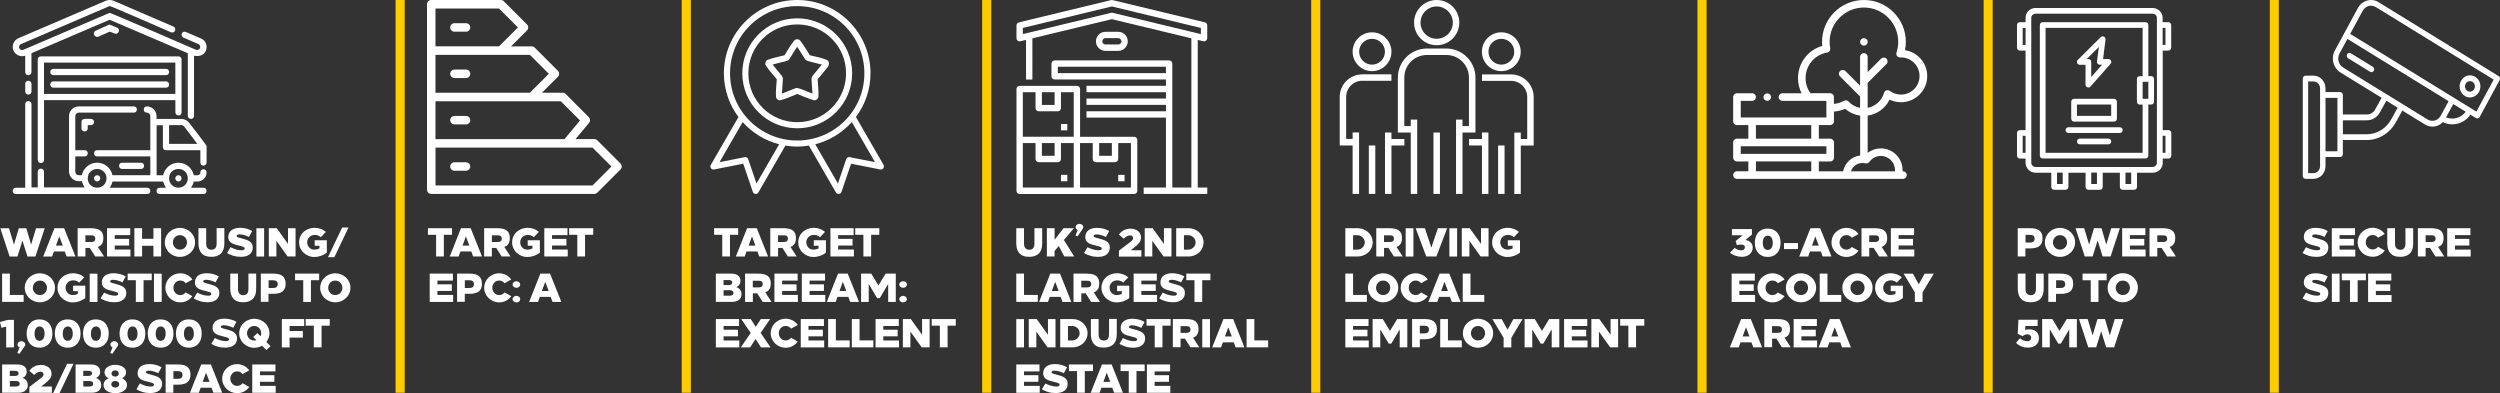<?xml version="1.0" encoding="UTF-8"?>
<svg xmlns="http://www.w3.org/2000/svg" id="Layer_2" viewBox="0 0 507.44 79.86">
  <rect x="0" y="0" width="507.44" height="79.86" fill="#333333" stroke="none"/>
  <defs>
    <style>.cls-1{fill:#fff;stroke-width:0px;}.cls-2{stroke-width:1.83px;}.cls-2,.cls-3{fill:none;stroke:#fc0;stroke-miterlimit:10;}.cls-3{stroke-width:1.85px;}</style>
  </defs>
  <g id="Layer_1-2">
    <line class="cls-3" x1="81.22" y1="79.72" x2="81.22" y2="0"></line>
    <line class="cls-3" x1="139.3" y1="79.72" x2="139.3" y2="0"></line>
    <line class="cls-3" x1="200.28" y1="79.72" x2="200.28" y2="0"></line>
    <line class="cls-3" x1="267.07" y1="79.72" x2="267.07" y2="0"></line>
    <line class="cls-3" x1="345.47" y1="79.72" x2="345.47" y2="0"></line>
    <line class="cls-2" x1="403.55" y1="79.72" x2="403.55" y2="0"></line>
    <line class="cls-2" x1="461.63" y1="79.72" x2="461.63" y2="0"></line>
    <path class="cls-1" d="M480.67,61.28v-5.74h4.71v1.41h-3.85l.71-.7v2.17l-.71-.71h3.63v1.34h-3.63l.71-.71v2.25l-.71-.7h3.9v1.41h-4.76ZM476.99,61.28v-5.1l.71.71h-2.37v-1.35h4.89v1.35h-2.37l.7-.71v5.1h-1.57ZM473.31,55.55h1.57v5.74h-1.57v-5.74ZM469.42,61.31c-.25-.03-.5-.09-.74-.16-.24-.07-.47-.15-.69-.25-.22-.1-.43-.21-.62-.34l.7-1.17c.19.1.37.2.57.27.19.08.38.15.58.2.19.06.38.1.57.12.18.03.36.04.53.04.09,0,.17,0,.25-.02.08-.01.15-.03.21-.06.06-.03.1-.07.13-.11.03-.05.05-.1.05-.17s-.01-.12-.04-.16c-.02-.04-.08-.09-.16-.13-.08-.04-.19-.09-.34-.13-.15-.04-.34-.09-.57-.15-.32-.08-.62-.16-.89-.24-.27-.08-.51-.19-.71-.32-.2-.13-.35-.29-.46-.48s-.17-.42-.17-.7c0-.32.06-.6.18-.84.12-.24.29-.43.51-.59.22-.15.47-.27.76-.34.29-.07.6-.11.94-.11.46,0,.9.06,1.32.17.42.11.8.27,1.14.48l-.66,1.2c-.16-.08-.33-.16-.51-.22-.17-.06-.35-.12-.52-.17-.17-.05-.33-.08-.48-.1-.15-.02-.28-.03-.4-.03-.09,0-.18,0-.25.02-.08.02-.14.04-.19.07-.05.03-.09.06-.11.1-.02.04-.04.09-.04.14,0,.04,0,.08.03.12.02.04.07.07.14.11.08.03.18.07.32.11.14.04.32.09.56.15.31.09.6.17.87.26.27.09.51.2.71.34.2.14.36.3.48.5.11.2.17.44.17.74,0,.31-.06.59-.17.82-.11.24-.28.43-.48.6-.21.16-.46.28-.76.36-.3.08-.63.12-.99.12-.27,0-.53-.02-.78-.05"></path>
    <path class="cls-1" d="M496.73,52.06v-5.74h4.71v1.41h-3.85l.71-.7v2.17l-.71-.71h3.63v1.34h-3.63l.71-.71v2.25l-.71-.71h3.9v1.41h-4.76ZM492.35,49.43l-.25-.31h1.34c.14,0,.27,0,.38-.03.11-.02.21-.05.29-.1.08-.05.14-.12.18-.21.04-.09.07-.2.07-.34,0-.15-.02-.27-.07-.35-.05-.09-.11-.16-.2-.21-.08-.05-.18-.09-.29-.1-.11-.02-.23-.03-.36-.03h-1.8l.71-.7v2.38ZM490.77,52.06v-5.74h2.59c.22,0,.44,0,.66.03.22.02.42.05.62.1.19.05.38.12.54.22.17.09.31.21.43.36.12.15.21.33.28.54.07.21.1.46.1.75s-.04.54-.1.77c-.07.23-.17.42-.32.59-.14.16-.32.29-.54.38-.21.09-.47.14-.76.14l.2-.69,1.66,2.55h-1.79l-1.24-1.97.24.21c-.08.01-.15.02-.21.02-.05,0-.1,0-.15,0h-.91l.28-.23v1.97h-1.57ZM486.55,52.09c-.21-.03-.4-.09-.58-.16-.18-.07-.34-.16-.49-.27-.15-.11-.28-.24-.39-.39-.17-.22-.3-.49-.39-.79s-.14-.66-.14-1.07v-3.09h1.57v3.09c0,.2.02.38.06.54.04.16.1.28.18.38.05.07.1.12.16.16.06.04.12.08.19.12.07.03.14.06.22.07.08.01.17.02.26.02.16,0,.3-.02.43-.07.13-.05.24-.12.34-.23.09-.11.16-.24.21-.4.05-.16.07-.36.07-.59v-3.09h1.57v3.09c0,.47-.06.88-.18,1.22-.12.35-.3.63-.53.85-.23.22-.51.39-.83.49-.32.11-.69.16-1.09.16-.23,0-.45-.02-.65-.05M480.4,51.91c-.37-.16-.69-.37-.96-.63-.27-.26-.49-.58-.65-.94-.16-.36-.24-.74-.24-1.15,0-.27.04-.53.11-.79.07-.25.17-.49.3-.71.13-.22.29-.42.47-.59.19-.18.39-.33.62-.46.22-.13.46-.23.72-.3.26-.07.52-.11.8-.11.25,0,.5.03.74.09.24.06.46.15.68.25.21.11.4.24.58.4.18.16.33.33.47.52l-1.36.76c-.06-.08-.13-.16-.21-.23-.08-.07-.16-.12-.25-.17-.09-.05-.19-.08-.3-.11-.11-.02-.22-.04-.34-.04-.14,0-.27.02-.39.05-.12.03-.24.08-.34.15-.1.07-.19.14-.27.23-.08.09-.15.19-.21.3-.06.11-.11.23-.14.35-.03.12-.04.25-.04.38,0,.2.03.39.1.57.07.18.16.33.29.47.12.13.27.24.44.31.17.08.36.12.57.12.13,0,.24-.01.35-.04.1-.02.2-.06.29-.11.09-.05.17-.11.25-.17.08-.06.15-.14.21-.22l1.36.76c-.27.38-.62.69-1.05.92-.43.23-.9.34-1.42.34-.41,0-.81-.08-1.18-.23M473.3,52.06v-5.74h4.71v1.41h-3.85l.71-.7v2.17l-.71-.71h3.63v1.34h-3.63l.71-.71v2.25l-.71-.71h3.9v1.41h-4.76ZM469.42,52.09c-.25-.03-.5-.09-.74-.16-.24-.07-.47-.15-.69-.25-.22-.1-.43-.21-.62-.34l.7-1.17c.19.1.37.2.57.27.19.08.38.15.58.2.19.06.38.1.57.12.18.03.36.04.53.04.09,0,.17,0,.25-.02.08-.01.15-.03.21-.06.06-.03.1-.07.13-.11.03-.05.05-.1.05-.17s-.01-.12-.04-.16c-.02-.04-.08-.09-.16-.13-.08-.04-.19-.09-.34-.13-.15-.04-.34-.09-.57-.15-.32-.08-.62-.16-.89-.24-.27-.08-.51-.19-.71-.32-.2-.13-.35-.29-.46-.48s-.17-.42-.17-.7c0-.32.06-.6.18-.84.12-.24.29-.43.51-.59.22-.15.47-.27.76-.34.29-.07.6-.11.94-.11.46,0,.9.06,1.32.17.42.11.8.27,1.14.48l-.66,1.2c-.16-.08-.33-.16-.51-.22-.17-.06-.35-.12-.52-.17-.17-.05-.33-.08-.48-.1-.15-.02-.28-.03-.4-.03-.09,0-.18,0-.25.02-.08.02-.14.04-.19.07-.05.03-.09.06-.11.1-.02.04-.04.09-.04.14,0,.04,0,.08.03.12.02.04.07.07.14.11.08.03.18.07.32.11.14.04.32.09.56.15.31.09.6.17.87.26.27.09.51.2.71.34.2.14.36.3.48.5.11.2.17.44.17.74,0,.31-.06.59-.17.82-.11.24-.28.43-.48.6-.21.16-.46.28-.76.36-.3.08-.63.12-.99.12-.27,0-.53-.02-.78-.05"></path>
    <path class="cls-1" d="M423.87,70.5l-1.88-5.74h1.76l1.2,3.97h-.39l1.18-3.97h1.52l1.17,3.97h-.39l1.21-3.97h1.75l-1.88,5.74h-1.61l-1.24-3.93h.43l-1.23,3.93h-1.61ZM414.51,70.5v-5.74h2.06l1.83,3.01h-.74l1.83-3.01h2.06v5.74h-1.54v-4.34l.36.09-2.07,3.49h-.53l-2.07-3.49.36-.09v4.34h-1.54ZM410.99,70.52c-.22-.04-.44-.11-.65-.19-.21-.08-.42-.19-.61-.32-.19-.13-.36-.27-.52-.44l.8-.91c.22.2.46.35.73.45.26.1.51.15.73.15.11,0,.22-.01.32-.05.1-.03.18-.07.26-.14.07-.06.13-.13.17-.23.04-.09.06-.19.06-.31,0-.1-.02-.19-.06-.27-.04-.08-.09-.15-.16-.21-.07-.06-.15-.1-.24-.14-.09-.03-.18-.05-.28-.05-.2,0-.39.03-.56.1-.17.06-.32.16-.44.29l-.99-.49.14-2.86h3.9v1.27h-3.21l.75-.7-.11,2.21-.42-.57c.2-.07.4-.13.61-.18s.42-.08.65-.08c.27,0,.53.03.77.1.24.07.46.17.64.32.18.15.33.33.43.56.11.23.16.5.16.82s-.06.59-.18.83c-.12.24-.28.44-.48.6-.2.16-.44.28-.7.36-.27.08-.55.12-.84.12-.22,0-.44-.02-.66-.07"></path>
    <path class="cls-1" d="M431.28,59.83c.12-.04.24-.08.35-.15.11-.06.21-.14.29-.23.08-.09.16-.19.21-.3.06-.11.1-.23.14-.35.03-.13.05-.26.05-.39,0-.2-.04-.38-.11-.56-.07-.18-.17-.33-.3-.47-.13-.13-.28-.24-.45-.31-.18-.08-.37-.12-.58-.12-.14,0-.28.02-.4.05s-.24.08-.34.15c-.1.07-.2.14-.29.23-.09.09-.16.19-.22.3-.06.11-.1.23-.14.35-.03.12-.05.26-.05.39,0,.2.04.38.11.56.07.18.17.33.3.47.13.13.28.24.45.31.17.08.37.12.58.12.14,0,.27-.02.4-.05M429.68,61.13c-.37-.16-.7-.37-.98-.63-.28-.26-.49-.58-.66-.94-.16-.36-.24-.74-.24-1.15,0-.27.04-.53.11-.79.07-.25.18-.49.31-.71.13-.22.29-.42.48-.59.18-.18.39-.33.62-.46.23-.13.47-.23.73-.3s.54-.11.82-.11c.42,0,.82.08,1.19.23.37.16.7.37.98.63.28.26.5.58.66.93.16.36.24.74.24,1.15,0,.27-.04.53-.11.79-.07.25-.18.49-.31.7-.13.22-.3.42-.48.6-.19.18-.4.33-.62.46-.23.13-.47.23-.73.3-.26.07-.53.11-.82.11-.43,0-.83-.08-1.2-.23M424.37,61.28v-5.1l.71.71h-2.37v-1.35h4.89v1.35h-2.37l.71-.71v5.1h-1.57ZM417.34,59.16l-.71-.71h1.6c.13,0,.25,0,.37-.03s.22-.06.3-.12c.09-.06.16-.14.21-.24.05-.1.08-.23.08-.38,0-.17-.03-.3-.08-.4-.05-.1-.12-.18-.21-.24s-.19-.1-.31-.12c-.12-.02-.24-.03-.37-.03h-1.59l.71-.71v2.97ZM415.76,61.28v-5.74h2.52c.36,0,.7.03,1,.1.31.06.58.17.8.33.23.15.4.37.53.63.13.26.19.6.19,1.01,0,.28-.03.52-.09.73-.06.21-.15.39-.26.54-.11.15-.24.28-.4.37s-.33.18-.51.23c-.19.06-.38.1-.6.13-.21.03-.43.04-.65.04h-1.68l.71-.71v2.33h-1.57ZM411.55,61.31c-.21-.03-.4-.09-.58-.16-.18-.07-.34-.16-.49-.27-.15-.11-.28-.24-.39-.39-.17-.22-.3-.49-.39-.79-.09-.31-.14-.66-.14-1.07v-3.09h1.57v3.09c0,.2.02.38.06.54.04.16.1.28.18.38.05.07.1.12.16.16.06.04.12.08.19.12.07.03.14.06.22.07.08.01.17.02.26.02.16,0,.3-.02.43-.07.13-.05.24-.12.34-.23.09-.11.16-.24.21-.4.05-.16.07-.36.07-.59v-3.09h1.57v3.09c0,.47-.06.88-.18,1.22-.12.35-.3.63-.53.85-.23.22-.51.39-.83.49-.33.11-.69.16-1.09.16-.23,0-.45-.02-.66-.05"></path>
    <path class="cls-1" d="M437.88,49.43l-.25-.31h1.34c.14,0,.27-.01.38-.03.11-.02.21-.05.29-.1.08-.05.14-.12.18-.21.04-.09.07-.2.07-.34,0-.15-.02-.27-.07-.35-.05-.09-.11-.16-.2-.21-.08-.05-.18-.09-.29-.1-.11-.02-.23-.02-.36-.02h-1.8l.71-.71v2.38ZM436.3,52.06v-5.74h2.59c.22,0,.44,0,.66.03.22.02.42.05.62.1.19.05.37.12.54.22.17.09.31.22.43.36.12.15.21.33.28.54.07.21.1.46.1.75s-.03.54-.1.77c-.07.23-.17.42-.32.59-.14.16-.32.29-.54.38-.21.09-.47.14-.76.14l.2-.69,1.66,2.55h-1.79l-1.25-1.97.24.21c-.08.01-.15.02-.2.02-.05,0-.1,0-.15,0h-.91l.28-.23v1.97h-1.57ZM430.75,52.06v-5.74h4.71v1.41h-3.85l.71-.7v2.17l-.71-.71h3.63v1.34h-3.63l.71-.71v2.24l-.71-.71h3.9v1.41h-4.76ZM423.16,52.06l-1.88-5.74h1.76l1.2,3.97h-.39l1.18-3.97h1.52l1.17,3.97h-.39l1.2-3.97h1.75l-1.88,5.74h-1.61l-1.24-3.93h.43l-1.23,3.93h-1.61ZM418.53,50.61c.12-.03.24-.08.35-.15s.21-.14.29-.23c.09-.09.16-.19.21-.3.06-.11.1-.23.14-.35.03-.13.05-.26.05-.39,0-.2-.04-.38-.11-.56-.07-.18-.17-.33-.3-.47-.13-.13-.28-.24-.45-.32-.18-.08-.37-.11-.58-.11-.14,0-.28.02-.4.05-.13.03-.24.08-.34.15-.1.07-.2.14-.29.23-.09.09-.16.19-.22.3-.06.11-.1.23-.14.35-.03.13-.05.26-.05.39,0,.2.04.38.11.56.07.18.17.33.29.47.12.13.28.24.45.32.17.08.37.12.58.12.14,0,.27-.02.4-.05M416.93,51.91c-.37-.16-.7-.37-.97-.63-.28-.26-.5-.58-.66-.93-.16-.36-.24-.74-.24-1.15,0-.27.04-.54.11-.79s.18-.49.31-.7c.13-.22.29-.42.48-.59.18-.18.39-.33.62-.46.23-.13.47-.23.73-.3s.54-.11.82-.11c.42,0,.82.08,1.19.23.37.16.7.37.98.63.28.26.5.58.66.93.16.36.24.74.24,1.15,0,.27-.04.54-.11.79-.07.25-.18.49-.31.7-.13.22-.3.42-.48.59-.19.18-.4.33-.62.46-.23.13-.47.23-.73.3-.26.07-.53.11-.82.11-.43,0-.83-.08-1.2-.23M411.13,49.94l-.71-.71h1.6c.13,0,.25,0,.37-.03.11-.02.22-.06.3-.12.09-.06.16-.14.21-.24.05-.1.08-.23.08-.38,0-.17-.03-.3-.08-.4-.05-.1-.12-.18-.21-.24-.09-.06-.19-.1-.31-.12-.12-.02-.24-.03-.37-.03h-1.59l.71-.7v2.97ZM409.55,52.06v-5.74h2.52c.36,0,.7.03,1,.09.31.06.58.17.8.33.23.16.4.37.53.63s.19.6.19,1.01c0,.28-.03.52-.1.73-.06.21-.15.39-.26.54-.11.15-.25.27-.4.37-.15.1-.33.18-.51.23-.19.06-.38.1-.59.13-.21.03-.43.04-.65.04h-1.68l.71-.7v2.33h-1.57Z"></path>
    <path class="cls-1" d="M371.65,68.46l-.21-.17h1.89l-.14.2-.84-2.21h.11l-.8,2.18ZM369.14,70.5l2.28-5.74h1.97l2.3,5.74h-1.79l-.45-1.22.33.2h-2.8l.4-.17-.43,1.2h-1.8ZM364.07,70.5v-5.74h4.71v1.41h-3.85l.71-.7v2.17l-.71-.71h3.63v1.34h-3.63l.71-.71v2.24l-.71-.7h3.9v1.41h-4.76ZM359.68,67.87l-.25-.31h1.34c.14,0,.27-.01.38-.03.11-.02.21-.05.29-.1.08-.05.14-.12.18-.21.04-.09.07-.2.07-.34,0-.15-.02-.27-.07-.35-.05-.09-.11-.16-.2-.21s-.18-.09-.29-.1c-.11-.02-.23-.02-.36-.02h-1.8l.71-.71v2.39ZM358.11,70.5v-5.74h2.59c.22,0,.44,0,.66.02.22.02.42.05.62.1s.37.12.54.22c.17.09.31.22.43.36.12.15.21.33.28.54.07.21.1.46.1.75s-.03.54-.1.77c-.07.23-.18.42-.32.59-.14.16-.32.29-.54.38-.21.09-.47.14-.76.14l.21-.69,1.66,2.55h-1.8l-1.25-1.97.24.2c-.08.01-.15.02-.2.02-.05,0-.1,0-.15,0h-.91l.28-.23v1.97h-1.57ZM353.64,68.46l-.21-.17h1.89l-.14.2-.84-2.21h.11l-.8,2.18ZM351.12,70.5l2.28-5.74h1.97l2.29,5.74h-1.79l-.45-1.22.33.2h-2.8l.4-.17-.43,1.2h-1.8Z"></path>
    <path class="cls-1" d="M388.67,61.28v-2.66l.35,1.32-2.63-4.39h1.88l1.52,2.74h-.66s1.53-2.74,1.53-2.74h1.85l-2.63,4.38.35-1.31v2.67h-1.57ZM382.47,61.13c-.37-.16-.7-.37-.98-.63s-.49-.58-.65-.93c-.16-.36-.24-.74-.24-1.15,0-.32.04-.61.12-.87s.2-.51.34-.73c.14-.22.32-.41.52-.58.2-.17.42-.31.65-.43.23-.11.48-.2.74-.26.26-.06.53-.09.79-.09.4,0,.8.07,1.2.21.4.14.75.35,1.07.62l-1.02,1.07c-.09-.08-.18-.14-.27-.2-.1-.05-.2-.1-.3-.14-.11-.04-.22-.07-.33-.09-.11-.02-.22-.03-.34-.03-.13,0-.26.02-.39.05-.13.03-.25.07-.36.13s-.22.13-.31.22c-.1.09-.18.19-.25.3-.07.11-.12.23-.16.37-.04.14-.06.28-.06.44,0,.2.04.39.11.57.07.18.17.33.3.47.13.13.28.24.45.32.17.08.37.12.58.12.28,0,.55-.04.79-.13.24-.09.45-.21.63-.36l-.36.93v-1.93l.71.7h-1.68v-1.11h2.47v2.52c-.36.27-.75.49-1.18.64-.43.15-.89.23-1.38.23-.43,0-.83-.08-1.2-.23M377.43,59.83c.12-.03.24-.08.35-.15.11-.06.21-.14.29-.23.08-.09.16-.19.21-.3.06-.11.1-.23.14-.35.03-.13.05-.26.05-.39,0-.2-.04-.38-.11-.56-.07-.18-.17-.33-.3-.47-.13-.13-.28-.24-.45-.32-.18-.08-.37-.11-.58-.11-.14,0-.28.02-.4.05-.12.03-.24.08-.34.15-.1.07-.2.14-.29.23-.09.09-.16.19-.22.3-.06.11-.1.23-.14.35-.03.13-.05.26-.05.39,0,.2.04.38.11.56.07.18.17.33.3.47.13.13.28.24.45.32.17.08.37.12.58.12.14,0,.27-.02.4-.05M375.83,61.13c-.37-.16-.7-.37-.98-.63s-.49-.58-.66-.93c-.16-.36-.24-.74-.24-1.15,0-.27.04-.54.11-.79.07-.25.18-.49.31-.7.13-.22.29-.42.48-.59.19-.18.39-.33.62-.46.23-.13.47-.23.73-.3.26-.07.54-.11.82-.11.42,0,.82.08,1.19.23.38.16.7.37.98.63.28.26.5.58.66.93.16.36.24.74.24,1.15,0,.27-.04.54-.11.79-.07.25-.18.49-.31.7-.13.22-.3.42-.48.59-.19.18-.4.33-.62.46-.23.13-.47.23-.73.3-.26.07-.53.11-.82.11-.43,0-.83-.08-1.2-.23M369.36,61.28v-5.74h1.57v5.03l-.71-.71h3.51v1.41h-4.37ZM365.96,59.83c.12-.03.24-.08.35-.15.11-.06.21-.14.29-.23.08-.09.16-.19.21-.3.06-.11.1-.23.14-.35.03-.13.05-.26.05-.39,0-.2-.04-.38-.11-.56-.07-.18-.17-.33-.3-.47-.13-.13-.28-.24-.45-.32-.18-.08-.37-.11-.58-.11-.14,0-.28.02-.4.05-.13.03-.24.08-.34.15-.1.07-.2.14-.29.23-.09.09-.16.19-.22.3-.06.11-.1.23-.14.35-.03.13-.05.26-.05.39,0,.2.04.38.11.56.07.18.17.33.3.47.13.13.28.24.45.32.17.08.37.12.58.12.14,0,.27-.02.4-.05M364.36,61.13c-.37-.16-.7-.37-.97-.63-.28-.26-.49-.58-.66-.93-.16-.36-.24-.74-.24-1.15,0-.27.04-.54.11-.79s.18-.49.31-.7c.13-.22.29-.42.48-.59.18-.18.39-.33.62-.46.23-.13.47-.23.73-.3s.54-.11.82-.11c.42,0,.82.08,1.19.23.37.16.7.37.98.63.28.26.5.58.66.93.16.36.24.74.24,1.15,0,.27-.04.54-.11.79-.07.25-.18.49-.31.7-.13.22-.3.42-.48.59-.19.18-.4.33-.62.46-.23.13-.47.23-.73.3-.26.07-.53.11-.82.11-.43,0-.83-.08-1.2-.23M358.58,61.13c-.37-.16-.69-.37-.96-.63-.27-.26-.49-.58-.65-.93-.16-.36-.24-.74-.24-1.15,0-.27.03-.54.11-.79.07-.25.17-.49.3-.7.13-.22.29-.42.48-.59.19-.18.39-.33.62-.46s.46-.23.72-.3c.26-.07.52-.11.8-.11.25,0,.5.03.74.09.24.06.46.15.68.25.21.11.4.24.58.4.18.16.33.33.47.52l-1.36.76c-.06-.08-.13-.16-.21-.23-.08-.07-.16-.12-.26-.17-.09-.05-.19-.08-.3-.11-.11-.02-.22-.04-.34-.04-.14,0-.27.02-.39.05-.12.03-.23.08-.34.15-.1.07-.19.14-.27.23-.08.09-.15.19-.21.3-.06.11-.11.23-.14.35-.03.13-.05.25-.05.39,0,.2.03.39.1.57.07.18.16.33.29.47.12.13.27.24.44.32.17.08.36.12.57.12.13,0,.24-.01.34-.04.1-.02.2-.06.29-.11.09-.05.17-.11.26-.17.08-.07.15-.14.21-.22l1.36.76c-.27.38-.62.69-1.05.92-.43.23-.9.34-1.42.34-.42,0-.81-.08-1.18-.23M351.48,61.28v-5.74h4.71v1.41h-3.85l.71-.7v2.17l-.71-.71h3.63v1.34h-3.63l.71-.71v2.24l-.71-.71h3.9v1.41h-4.76Z"></path>
    <path class="cls-1" d="M383.8,52.06v-5.74h4.71v1.41h-3.85l.71-.71v2.17l-.71-.71h3.63v1.34h-3.63l.71-.71v2.24l-.71-.7h3.9v1.41h-4.76ZM379.41,49.43l-.25-.31h1.34c.14,0,.27,0,.38-.03s.21-.05.29-.1c.08-.05.14-.12.18-.21.04-.09.07-.2.07-.34,0-.15-.02-.26-.07-.35-.05-.09-.11-.16-.2-.21-.08-.05-.18-.09-.29-.1-.11-.02-.23-.02-.36-.02h-1.8l.71-.71v2.39ZM377.84,52.06v-5.74h2.59c.22,0,.44,0,.65.02.22.02.43.05.62.1.19.05.37.12.54.22.17.09.31.22.43.37.12.15.21.33.28.54.06.21.1.46.1.75s-.03.54-.1.77c-.07.23-.17.42-.32.59-.15.16-.32.29-.54.38-.21.09-.47.14-.76.14l.21-.69,1.66,2.55h-1.79l-1.25-1.97.24.2c-.08.01-.15.02-.21.02-.05,0-.1,0-.15,0h-.91l.28-.23v1.97h-1.57ZM373.6,51.91c-.37-.15-.69-.37-.96-.63-.27-.26-.49-.58-.65-.93-.16-.36-.24-.74-.24-1.15,0-.27.04-.54.11-.79.07-.25.17-.49.3-.7.13-.22.29-.42.47-.59.19-.18.39-.33.62-.46.22-.13.46-.23.72-.3.26-.07.52-.11.8-.11.25,0,.5.03.74.09.24.06.47.15.68.25.21.11.4.24.58.4.18.16.34.33.47.52l-1.36.76c-.06-.08-.13-.16-.21-.23-.08-.07-.16-.12-.25-.17-.09-.05-.19-.08-.3-.11-.11-.03-.22-.04-.34-.04-.14,0-.27.02-.39.05-.12.03-.23.08-.34.15-.1.07-.19.14-.27.23s-.15.19-.21.3c-.06.11-.11.23-.14.35-.03.13-.05.26-.05.39,0,.2.03.39.1.57.07.18.16.33.29.47.12.13.27.24.44.32.17.08.36.12.57.12.13,0,.24-.01.34-.04.1-.03.2-.06.29-.11s.17-.11.25-.17c.08-.07.15-.14.21-.22l1.36.76c-.27.38-.62.69-1.05.92-.43.23-.9.34-1.42.34-.42,0-.81-.08-1.18-.23M367.71,50.02l-.21-.17h1.89l-.14.2-.84-2.2h.11l-.8,2.18ZM365.2,52.06l2.28-5.74h1.97l2.3,5.74h-1.79l-.45-1.22.33.2h-2.8l.4-.17-.43,1.2h-1.8ZM362.11,49.33h2.84v1.22h-2.84v-1.22ZM359.11,50.69c.09-.03.17-.08.25-.13.08-.06.14-.13.2-.21.06-.08.11-.18.15-.29.04-.11.07-.23.09-.36.02-.13.03-.27.03-.41,0-.22-.02-.43-.07-.61-.05-.18-.11-.33-.2-.46-.08-.12-.19-.22-.32-.29-.13-.07-.27-.1-.43-.1-.1,0-.2.02-.29.05-.09.03-.18.08-.25.13-.07.06-.14.13-.2.21-.06.08-.11.18-.15.29-.04.11-.07.23-.09.36-.02.13-.03.27-.03.41,0,.22.02.43.07.61.05.18.11.33.2.46.09.13.19.22.32.29.13.07.27.1.43.1.1,0,.2-.02.29-.05M357.72,51.94c-.32-.14-.6-.33-.83-.58-.23-.25-.4-.55-.52-.9-.12-.36-.18-.75-.18-1.18,0-.29.03-.56.08-.82.05-.25.13-.49.23-.7.1-.21.23-.4.38-.57.15-.17.33-.31.52-.43.19-.12.41-.21.64-.27.24-.06.49-.09.76-.09.4,0,.77.07,1.09.21.33.14.6.33.82.58s.4.55.52.9c.12.35.18.75.18,1.19,0,.29-.03.56-.08.81s-.13.49-.23.7c-.1.21-.23.4-.39.57-.15.17-.33.31-.52.43-.19.12-.41.21-.64.27-.23.06-.49.09-.75.09-.41,0-.78-.07-1.1-.21M352.3,51.94c-.39-.14-.78-.35-1.16-.63l.96-1c.19.16.4.28.64.37.24.08.45.13.65.13.11,0,.21-.01.31-.04.1-.03.18-.07.25-.12.07-.05.12-.12.16-.2.04-.08.06-.17.06-.28,0-.09-.02-.17-.06-.24-.04-.07-.09-.12-.16-.16-.07-.04-.14-.07-.23-.09-.09-.02-.19-.03-.3-.03-.07,0-.14,0-.21,0-.08,0-.15.01-.23.02-.08.01-.15.02-.23.04-.08.01-.15.03-.21.05l-.25-.83,1.93-1.6.16.43h-2.84v-1.27h4.06v1.12l-1.89,1.58.06-.47s.08-.02.13-.02h.14c.23,0,.45.04.66.11.21.07.39.18.55.31.15.13.28.29.37.48.09.19.14.39.14.62,0,.3-.06.57-.17.8-.11.24-.27.44-.46.6-.2.17-.43.29-.71.38-.28.09-.58.13-.91.13-.39,0-.79-.07-1.18-.21"></path>
    <path class="cls-1" d="M330.52,70.5v-5.11l.71.71h-2.37v-1.34h4.89v1.34h-2.37l.7-.71v5.11h-1.57ZM323.01,70.5v-5.74h1.61l2.68,3.73-.39.14v-3.87h1.53v5.74h-1.61l-2.67-3.73.38-.14v3.87h-1.54ZM317.47,70.5v-5.74h4.71v1.41h-3.85l.71-.7v2.17l-.71-.71h3.63v1.34h-3.63l.71-.71v2.24l-.71-.7h3.9v1.41h-4.76ZM309.46,70.5v-5.74h2.06l1.83,3.01h-.74l1.83-3.01h2.06v5.74h-1.54v-4.34l.36.09-2.07,3.49h-.53l-2.07-3.49.36-.09v4.34h-1.54ZM305.2,70.5v-2.66l.35,1.32-2.63-4.39h1.88l1.52,2.74h-.66s1.53-2.74,1.53-2.74h1.85l-2.63,4.38.35-1.31v2.67h-1.57ZM300.4,69.05c.12-.03.24-.08.35-.15.11-.06.21-.14.29-.23.08-.09.16-.19.21-.3.06-.11.1-.23.14-.35.03-.13.05-.26.05-.39,0-.2-.04-.38-.11-.56-.07-.18-.17-.33-.3-.47-.13-.13-.28-.24-.45-.32-.18-.08-.37-.11-.58-.11-.14,0-.28.02-.4.05-.13.03-.24.08-.34.15-.1.07-.2.14-.29.23-.09.09-.16.19-.22.3-.06.11-.1.23-.14.35-.03.13-.05.26-.05.39,0,.2.04.38.11.56.07.18.17.33.3.47.13.13.28.24.45.32.17.08.37.11.58.11.14,0,.27-.02.4-.05M298.81,70.35c-.37-.16-.7-.37-.98-.63-.28-.26-.49-.58-.66-.93-.16-.36-.24-.74-.24-1.15,0-.27.04-.54.11-.79s.18-.49.31-.7c.13-.22.29-.42.48-.59.18-.18.39-.33.62-.46.23-.13.47-.23.73-.3.26-.07.53-.11.82-.11.42,0,.82.08,1.19.23s.7.37.98.63c.28.26.5.58.66.93.16.36.24.74.24,1.15,0,.27-.04.54-.11.79-.07.25-.18.49-.31.7-.13.22-.29.42-.48.59-.19.18-.4.33-.62.46-.23.13-.47.23-.73.3-.26.07-.53.11-.82.11-.43,0-.83-.08-1.2-.23M292.33,70.5v-5.74h1.57v5.03l-.71-.7h3.51v1.41h-4.37ZM288.19,68.38l-.71-.71h1.6c.13,0,.25,0,.37-.03.11-.02.22-.06.3-.12.09-.06.16-.14.21-.24s.08-.23.08-.38c0-.17-.03-.3-.08-.4-.05-.1-.12-.18-.21-.24-.09-.06-.19-.1-.31-.12-.12-.02-.24-.03-.37-.03h-1.59l.71-.7v2.97ZM286.62,70.5v-5.74h2.52c.36,0,.7.03,1,.09.31.06.58.17.8.33.23.16.4.37.53.63.13.27.19.6.19,1.01,0,.28-.03.52-.09.73-.06.21-.15.39-.26.54s-.25.27-.4.37c-.16.1-.33.18-.51.23-.19.06-.38.1-.59.13-.21.03-.43.04-.65.04h-1.68l.71-.7v2.33h-1.57ZM278.61,70.5v-5.74h2.06l1.83,3.01h-.74l1.83-3.01h2.06v5.74h-1.54v-4.34l.36.09-2.07,3.49h-.53l-2.07-3.49.36-.09v4.34h-1.54ZM273.07,70.5v-5.74h4.71v1.41h-3.85l.71-.7v2.17l-.71-.71h3.63v1.34h-3.63l.71-.71v2.24l-.71-.7h3.9v1.41h-4.76Z"></path>
    <path class="cls-1" d="M296.9,61.28v-5.74h1.57v5.03l-.71-.71h3.51v1.41h-4.37ZM292.44,59.24l-.21-.17h1.89l-.14.2-.84-2.21h.11l-.8,2.18ZM289.92,61.28l2.28-5.74h1.97l2.3,5.74h-1.79l-.45-1.22.33.2h-2.8l.4-.17-.43,1.2h-1.8ZM286.16,61.13c-.37-.16-.69-.37-.96-.63-.27-.26-.49-.58-.65-.93-.16-.36-.24-.74-.24-1.15,0-.27.04-.54.11-.79.07-.25.17-.49.3-.7.13-.22.29-.42.48-.59.19-.18.39-.33.61-.46s.46-.23.72-.3c.26-.07.52-.11.8-.11.25,0,.5.03.74.09.24.06.46.15.68.25.21.11.4.24.58.4.18.16.33.33.47.52l-1.36.76c-.06-.08-.13-.16-.21-.23-.08-.07-.16-.12-.25-.17-.09-.05-.19-.08-.29-.11-.11-.02-.22-.04-.34-.04-.14,0-.27.02-.39.05-.12.03-.24.08-.34.15-.1.07-.19.14-.28.23s-.15.19-.21.3c-.06.11-.11.23-.14.35-.03.13-.04.25-.04.39,0,.2.03.39.1.57.07.18.16.33.29.47.12.13.27.24.44.32.17.08.36.12.57.12.13,0,.24-.01.34-.04.1-.02.2-.06.29-.11s.17-.11.25-.17c.08-.07.15-.14.21-.22l1.36.76c-.27.38-.62.69-1.05.92-.43.23-.9.34-1.42.34-.41,0-.81-.08-1.18-.23M281.14,59.83c.12-.03.24-.08.35-.15.11-.06.21-.14.29-.23.08-.09.15-.19.21-.3.06-.11.1-.23.14-.35.03-.13.05-.26.05-.39,0-.2-.04-.38-.11-.56-.07-.18-.17-.33-.3-.47-.13-.13-.28-.24-.45-.32-.18-.08-.37-.11-.58-.11-.14,0-.28.02-.4.05-.12.03-.24.08-.34.15-.1.07-.2.14-.29.23-.09.09-.16.19-.22.3-.06.11-.1.23-.14.35-.03.13-.05.26-.05.39,0,.2.03.38.11.56.07.18.17.33.3.47.13.13.28.24.45.32.17.08.37.12.58.12.14,0,.27-.02.4-.05M279.55,61.13c-.37-.16-.7-.37-.98-.63s-.49-.58-.66-.93c-.16-.36-.24-.74-.24-1.15,0-.27.04-.54.11-.79s.18-.49.31-.7c.13-.22.29-.42.48-.59.19-.18.39-.33.62-.46.23-.13.47-.23.73-.3.26-.07.54-.11.82-.11.42,0,.82.08,1.19.23.38.16.7.37.98.63.28.26.5.58.66.93.16.36.24.74.24,1.15,0,.27-.04.54-.11.79-.07.25-.18.49-.31.7-.13.22-.3.42-.48.59-.19.18-.4.33-.62.46-.23.13-.47.23-.73.3-.26.07-.53.11-.82.11-.43,0-.83-.08-1.2-.23M273.07,61.28v-5.74h1.57v5.03l-.71-.71h3.51v1.41h-4.37Z"></path>
    <path class="cls-1" d="M304.74,51.91c-.37-.16-.7-.37-.97-.63s-.49-.58-.66-.93c-.16-.36-.24-.74-.24-1.15,0-.32.04-.61.12-.87.08-.26.2-.51.34-.73.14-.22.32-.41.52-.58.2-.17.41-.31.65-.43.23-.11.48-.2.74-.26.26-.06.53-.09.8-.09.4,0,.8.07,1.2.21.4.14.75.35,1.07.62l-1.02,1.07c-.09-.08-.18-.14-.27-.2-.1-.05-.2-.1-.3-.14-.11-.04-.22-.07-.33-.09-.11-.02-.23-.03-.34-.03-.13,0-.26.02-.39.05-.13.03-.25.07-.36.13s-.22.13-.31.22c-.1.09-.18.19-.25.3-.07.11-.12.23-.16.37-.04.14-.06.28-.06.44,0,.2.03.39.11.57.07.18.17.33.3.47.13.13.28.24.45.32.17.08.37.12.58.12.28,0,.55-.04.79-.13.24-.09.45-.21.63-.36l-.36.93v-1.93l.71.7h-1.68v-1.11h2.47v2.52c-.36.27-.75.49-1.18.64-.43.15-.89.23-1.38.23-.43,0-.83-.08-1.2-.23M296.71,52.06v-5.74h1.61l2.68,3.73-.39.14v-3.87h1.53v5.74h-1.61l-2.67-3.73.39-.14v3.87h-1.54ZM294.19,46.33h1.57v5.74h-1.57v-5.74ZM289.5,52.06l-2.16-5.74h1.88l1.52,4.57h-.42l1.54-4.57h1.88l-2.19,5.74h-2.05ZM285.32,46.33h1.57v5.74h-1.57v-5.74ZM280.92,49.43l-.25-.31h1.34c.14,0,.27-.01.38-.03.11-.02.21-.05.29-.1.08-.05.14-.12.18-.21.04-.09.07-.2.07-.34,0-.15-.02-.27-.07-.35-.05-.09-.11-.16-.2-.21-.08-.05-.18-.09-.29-.1-.11-.02-.23-.02-.36-.02h-1.8l.71-.71v2.38ZM279.35,52.06v-5.74h2.59c.22,0,.44,0,.66.03.22.02.43.05.62.1.19.05.37.12.54.22.17.09.31.22.43.36.12.15.21.33.28.54.06.21.1.46.1.75s-.03.54-.1.77c-.07.23-.17.42-.32.59-.15.16-.32.29-.54.38-.21.09-.47.14-.76.14l.21-.69,1.66,2.55h-1.79l-1.25-1.97.24.21c-.08.01-.15.02-.21.02-.05,0-.1,0-.15,0h-.91l.28-.23v1.97h-1.57ZM274.64,51.37l-.71-.7h1.56c.14,0,.27-.02.4-.05.13-.03.25-.08.36-.15s.21-.14.31-.23c.09-.09.17-.18.24-.29.07-.11.12-.23.16-.35.04-.13.05-.26.05-.39,0-.21-.04-.4-.12-.58-.08-.18-.19-.34-.33-.47-.14-.13-.3-.23-.48-.31-.18-.07-.38-.11-.59-.11h-1.56l.71-.7v4.34ZM273.07,52.06v-5.74h2.47c.42,0,.82.07,1.19.22.37.14.7.35.98.6.28.26.5.56.66.91.16.35.25.73.25,1.14,0,.27-.04.53-.11.78-.07.25-.18.47-.31.69-.13.21-.29.4-.48.58-.19.17-.4.32-.63.44-.23.12-.47.22-.73.28-.26.07-.53.1-.82.1h-2.47Z"></path>
    <path class="cls-1" d="M232.79,79.72v-5.74h4.71v1.41h-3.85l.71-.7v2.17l-.71-.71h3.63v1.34h-3.63l.71-.71v2.24l-.71-.7h3.9v1.41h-4.76ZM229.11,79.72v-5.11l.71.71h-2.37v-1.34h4.89v1.34h-2.37l.71-.71v5.11h-1.57ZM223.9,77.68l-.21-.17h1.88l-.14.2-.84-2.21h.11l-.8,2.18ZM221.39,79.72l2.28-5.74h1.97l2.29,5.74h-1.79l-.45-1.22.33.2h-2.8l.4-.17-.43,1.2h-1.8ZM218.62,79.72v-5.11l.71.71h-2.37v-1.34h4.89v1.34h-2.37l.71-.71v5.11h-1.57ZM213.53,79.75c-.25-.04-.5-.09-.74-.16-.24-.07-.47-.15-.69-.25-.22-.1-.43-.21-.62-.34l.71-1.17c.18.1.37.19.57.27.19.08.38.15.58.2.19.05.38.09.57.12.18.03.36.04.53.04.09,0,.17,0,.25-.02.08-.01.15-.03.21-.06.06-.03.1-.07.13-.12.03-.05.04-.1.04-.17s-.01-.12-.04-.16c-.02-.04-.08-.09-.15-.13-.08-.04-.19-.09-.34-.13-.15-.04-.34-.09-.57-.15-.32-.08-.62-.16-.89-.24-.27-.08-.51-.19-.71-.32s-.35-.29-.46-.48c-.11-.19-.17-.42-.17-.7,0-.32.06-.6.18-.84.12-.24.29-.43.51-.59.22-.15.47-.27.76-.34.29-.07.6-.11.94-.11.46,0,.9.06,1.32.17.42.11.8.27,1.14.48l-.66,1.2c-.16-.08-.33-.16-.51-.22-.18-.06-.35-.12-.52-.17-.17-.05-.33-.08-.48-.1-.15-.02-.29-.03-.4-.03-.09,0-.18,0-.25.02-.08.02-.14.04-.19.07-.05.03-.09.06-.11.1-.02.04-.04.09-.04.14,0,.04,0,.08.03.12.02.04.07.08.14.11.08.04.18.07.32.11.14.04.32.09.56.15.31.09.6.17.87.26.27.09.51.2.71.34.21.14.37.3.48.5.11.2.17.44.17.74,0,.31-.06.58-.17.82-.12.24-.28.43-.48.59-.21.16-.46.28-.76.36s-.63.12-1,.12c-.27,0-.53-.02-.78-.05M206.28,79.72v-5.74h4.71v1.41h-3.85l.71-.7v2.17l-.71-.71h3.63v1.34h-3.63l.71-.71v2.24l-.71-.7h3.9v1.41h-4.76Z"></path>
    <path class="cls-1" d="M253.03,70.5v-5.74h1.57v5.03l-.71-.7h3.51v1.41h-4.37ZM248.56,68.46l-.21-.17h1.89l-.14.2-.84-2.2h.11l-.8,2.18ZM246.05,70.5l2.28-5.74h1.97l2.29,5.74h-1.79l-.45-1.22.33.2h-2.8l.4-.17-.43,1.2h-1.8ZM244.03,64.77h1.57v5.74h-1.57v-5.74ZM239.63,67.87l-.25-.31h1.34c.14,0,.27-.01.38-.03.11-.02.21-.05.29-.1.08-.05.14-.12.18-.21.04-.09.07-.2.07-.34,0-.15-.02-.26-.07-.35-.05-.09-.11-.16-.2-.21-.08-.05-.18-.09-.29-.1-.11-.02-.23-.02-.36-.02h-1.8l.71-.7v2.38ZM238.06,70.5v-5.74h2.59c.22,0,.44,0,.65.02.22.02.43.05.62.1s.37.12.54.22c.17.09.31.21.43.36.12.15.21.33.28.54.07.21.1.46.1.75s-.03.54-.1.77c-.07.23-.18.42-.32.59-.14.16-.32.29-.54.38-.21.09-.47.14-.76.14l.21-.69,1.66,2.55h-1.79l-1.25-1.97.24.2c-.08.01-.15.02-.21.02-.05,0-.1,0-.15,0h-.91l.28-.23v1.97h-1.57ZM234.38,70.5v-5.11l.71.71h-2.37v-1.34h4.89v1.34h-2.37l.71-.71v5.11h-1.57ZM229.28,70.53c-.25-.03-.5-.09-.74-.16-.24-.07-.47-.15-.69-.25-.22-.1-.43-.21-.62-.34l.71-1.17c.19.1.37.2.57.28.19.08.38.15.58.2.19.05.38.09.57.12.18.02.36.04.53.04.09,0,.17,0,.25-.02.08-.01.15-.03.2-.06.06-.03.1-.07.13-.11.03-.05.04-.1.04-.17s-.01-.12-.04-.16c-.03-.04-.08-.09-.16-.13-.08-.04-.19-.09-.34-.13s-.34-.09-.57-.15c-.32-.08-.62-.16-.89-.24-.27-.08-.51-.19-.71-.32-.2-.13-.35-.29-.46-.48-.11-.19-.17-.42-.17-.7,0-.32.06-.6.18-.84.12-.24.29-.43.51-.59.22-.15.47-.27.76-.34.29-.07.6-.11.94-.11.46,0,.9.06,1.32.17.42.11.81.27,1.14.48l-.66,1.2c-.16-.08-.33-.16-.51-.22-.17-.06-.35-.12-.52-.17-.17-.05-.33-.08-.48-.1-.15-.02-.29-.03-.41-.03-.09,0-.18,0-.25.02-.08.02-.14.04-.19.07-.05.03-.09.06-.11.1-.02.04-.04.09-.04.14,0,.04,0,.08.03.12.02.04.07.08.14.11.08.03.18.07.32.11.14.04.32.09.56.15.31.09.6.17.87.26.27.09.51.2.71.34.21.14.36.3.48.5.11.2.17.44.17.74,0,.31-.06.58-.17.82-.11.23-.28.43-.48.59-.21.16-.46.28-.76.36-.3.08-.63.12-1,.12-.27,0-.53-.02-.78-.05M223.41,70.53c-.21-.03-.4-.09-.58-.16-.18-.07-.34-.16-.49-.27-.15-.11-.28-.24-.39-.39-.17-.22-.3-.49-.39-.8-.09-.31-.14-.66-.14-1.07v-3.09h1.57v3.09c0,.2.02.38.06.54s.1.28.18.38c.05.07.1.12.16.16.06.04.12.08.19.11.07.03.14.06.22.07.08.01.17.02.26.02.16,0,.3-.02.43-.07.13-.05.24-.12.34-.23.09-.11.16-.24.21-.4.05-.16.07-.36.07-.59v-3.09h1.57v3.09c0,.47-.06.88-.18,1.22-.12.34-.3.63-.53.85-.23.22-.51.39-.83.49-.32.11-.69.16-1.09.16-.23,0-.45-.02-.66-.05M216.77,69.81l-.71-.7h1.56c.14,0,.27-.02.4-.05.13-.04.25-.09.36-.15s.21-.14.31-.23c.09-.09.17-.19.24-.3.07-.11.12-.23.16-.35.04-.12.05-.26.05-.39,0-.21-.04-.4-.12-.58-.08-.18-.19-.34-.33-.47-.14-.13-.3-.23-.48-.31-.18-.07-.38-.11-.59-.11h-1.56l.71-.7v4.34ZM215.2,70.5v-5.74h2.47c.42,0,.82.07,1.19.22.37.15.7.35.98.6.28.26.5.56.66.91.16.35.25.73.25,1.14,0,.27-.04.53-.11.78-.07.25-.18.48-.31.69-.13.21-.29.41-.48.58-.19.17-.4.32-.63.44-.23.12-.47.22-.73.28-.26.07-.53.1-.82.1h-2.47ZM208.81,70.5v-5.74h1.61l2.68,3.73-.39.14v-3.87h1.53v5.74h-1.61l-2.67-3.73.39-.14v3.87h-1.54ZM206.28,64.77h1.57v5.74h-1.57v-5.74Z"></path>
    <path class="cls-1" d="M242.45,61.28v-5.11l.71.71h-2.37v-1.34h4.89v1.34h-2.37l.71-.71v5.11h-1.57ZM237.35,61.31c-.25-.04-.5-.09-.74-.16-.24-.07-.47-.15-.69-.25-.22-.1-.43-.21-.62-.34l.71-1.17c.19.1.37.19.57.27.19.08.38.15.58.2.19.06.38.09.57.12.18.03.36.04.53.04.09,0,.17,0,.25-.02.08-.01.15-.03.2-.06.06-.03.1-.07.13-.12.03-.05.04-.1.04-.17s-.01-.12-.04-.16c-.03-.04-.08-.09-.16-.13-.08-.04-.19-.09-.34-.13s-.33-.09-.57-.15c-.32-.08-.62-.16-.89-.24-.27-.08-.51-.19-.71-.32-.2-.13-.35-.29-.46-.48-.11-.19-.17-.42-.17-.7,0-.32.06-.6.18-.84s.29-.43.51-.59c.22-.15.47-.27.76-.34.29-.07.6-.11.94-.11.46,0,.9.06,1.32.17.42.11.81.27,1.14.48l-.66,1.2c-.16-.08-.33-.15-.51-.22-.18-.06-.35-.12-.52-.17-.17-.05-.33-.08-.48-.1-.15-.02-.29-.03-.41-.03-.09,0-.18,0-.25.02-.08.02-.14.04-.19.07-.05.03-.09.06-.11.1-.03.04-.04.09-.04.14,0,.04,0,.08.03.12.02.04.07.08.14.11.08.04.18.07.32.11.14.04.32.09.56.15.31.09.6.17.87.26.27.09.51.2.71.34.21.14.36.3.48.5.12.2.17.44.17.74,0,.31-.06.58-.17.82-.12.24-.28.43-.48.59-.21.16-.46.28-.76.37-.3.08-.63.12-1,.12-.27,0-.53-.02-.78-.05M230.1,61.28v-5.74h4.71v1.41h-3.85l.71-.7v2.17l-.71-.71h3.63v1.34h-3.63l.71-.71v2.24l-.71-.71h3.9v1.41h-4.76ZM225.45,61.13c-.37-.16-.7-.37-.98-.63s-.49-.58-.66-.93c-.16-.36-.24-.74-.24-1.15,0-.32.04-.61.12-.87s.2-.51.34-.73c.14-.22.32-.41.52-.58.2-.17.41-.31.65-.43.23-.11.48-.2.74-.26.26-.06.53-.09.8-.09.4,0,.8.07,1.2.21.4.14.75.35,1.07.62l-1.02,1.07c-.09-.08-.18-.14-.27-.2-.1-.05-.2-.1-.3-.14-.11-.04-.22-.07-.33-.09-.11-.02-.23-.03-.34-.03-.13,0-.26.02-.39.05-.13.03-.25.07-.36.13s-.22.13-.31.22c-.1.09-.18.19-.25.3-.07.11-.12.23-.16.37-.04.14-.06.28-.06.44,0,.2.03.39.11.57.07.18.17.33.29.47.13.13.28.24.45.32.18.08.37.12.58.12.28,0,.55-.04.79-.13.24-.09.45-.21.63-.36l-.36.93v-1.93l.71.7h-1.68v-1.11h2.47v2.52c-.35.27-.75.49-1.18.64-.43.15-.89.23-1.38.23-.43,0-.83-.08-1.2-.23M219.47,58.65l-.25-.31h1.34c.14,0,.27-.01.38-.03.11-.02.21-.05.29-.1.08-.05.14-.12.18-.21.04-.09.07-.2.07-.34,0-.15-.02-.27-.07-.35-.05-.09-.11-.16-.2-.21-.08-.05-.18-.09-.29-.1-.11-.02-.23-.02-.36-.02h-1.8l.71-.71v2.38ZM217.9,61.28v-5.74h2.59c.22,0,.44,0,.66.03.22.02.43.05.62.1.19.05.37.12.54.22.17.09.31.22.43.36.12.15.21.33.28.54.07.21.1.46.1.75s-.03.54-.1.77c-.07.23-.18.42-.32.59-.15.16-.32.29-.54.38s-.47.14-.76.14l.21-.69,1.66,2.55h-1.79l-1.25-1.97.24.21c-.08.01-.15.02-.21.02-.05,0-.1,0-.15,0h-.91l.28-.23v1.97h-1.57ZM213.43,59.24l-.21-.17h1.88l-.14.2-.84-2.21h.11l-.8,2.18ZM210.91,61.28l2.28-5.74h1.97l2.29,5.74h-1.79l-.45-1.22.33.2h-2.8l.4-.17-.43,1.2h-1.8ZM206.28,61.28v-5.74h1.57v5.03l-.71-.71h3.51v1.41h-4.37Z"></path>
    <path class="cls-1" d="M240.31,51.37l-.71-.7h1.56c.14,0,.27-.02.4-.05.13-.04.25-.08.36-.15s.21-.14.31-.23c.09-.09.17-.19.24-.29.07-.11.12-.23.16-.35.03-.12.05-.26.05-.39,0-.21-.04-.4-.12-.58-.08-.18-.19-.34-.33-.47-.14-.13-.3-.23-.48-.31-.18-.07-.38-.11-.59-.11h-1.56l.71-.7v4.34ZM238.74,52.06v-5.74h2.47c.42,0,.82.07,1.19.22.37.14.7.34.98.6.28.26.5.56.66.91.16.35.25.73.25,1.14,0,.27-.04.53-.11.78-.07.25-.18.48-.31.69-.13.21-.29.41-.48.58-.19.17-.4.32-.63.44-.23.12-.47.22-.73.28-.26.07-.53.1-.82.1h-2.47ZM232.35,52.06v-5.74h1.61l2.68,3.73-.39.14v-3.87h1.53v5.74h-1.61l-2.67-3.73.39-.14v3.87h-1.54ZM227.11,52.06v-1.18l2.4-1.83c.05-.04.11-.09.17-.14.06-.05.11-.11.16-.16.04-.06.08-.12.11-.19.03-.07.04-.14.04-.22,0-.09-.01-.17-.04-.23-.03-.07-.07-.13-.13-.18-.06-.05-.12-.09-.2-.11-.08-.02-.16-.04-.25-.04-.1,0-.21.02-.32.05-.11.03-.22.08-.33.13-.11.05-.22.12-.32.2-.11.08-.21.18-.3.29l-.98-.84c.14-.21.3-.39.48-.54.18-.15.37-.27.58-.37.2-.1.42-.17.64-.22s.44-.07.67-.07c.27,0,.54.04.79.12.26.08.48.19.68.34.2.15.35.35.47.58.12.23.18.5.18.81,0,.19-.03.36-.09.52-.06.16-.15.31-.26.47-.12.16-.27.32-.45.49-.18.17-.4.35-.66.55l-1.16.93-.14-.42h2.82v1.28h-4.56ZM222.09,52.09c-.25-.03-.5-.09-.74-.16-.24-.07-.47-.15-.69-.25-.22-.1-.43-.21-.62-.34l.71-1.17c.19.1.37.2.57.27.19.08.38.15.58.2.19.06.38.1.57.12.18.03.36.04.53.04.09,0,.17,0,.25-.02.08-.01.15-.03.21-.06.06-.03.1-.07.13-.11.03-.05.04-.1.04-.17s-.01-.12-.04-.16c-.02-.04-.08-.09-.16-.13-.08-.04-.19-.09-.34-.13-.14-.04-.33-.09-.57-.15-.32-.08-.62-.16-.89-.24-.27-.08-.51-.19-.71-.32-.2-.13-.35-.29-.46-.48s-.17-.42-.17-.7c0-.32.06-.6.18-.84.12-.24.29-.43.51-.59.22-.15.47-.27.76-.34.29-.07.6-.11.94-.11.46,0,.9.06,1.32.17.42.11.8.27,1.14.48l-.66,1.2c-.16-.08-.33-.16-.51-.22-.18-.06-.35-.12-.52-.17-.17-.05-.33-.08-.48-.1-.15-.02-.28-.03-.4-.03-.09,0-.18,0-.25.02-.08.02-.14.04-.19.07-.05.03-.09.06-.11.1-.03.04-.04.09-.04.14,0,.04,0,.08.03.12.02.04.07.07.14.11.08.03.18.07.32.11.14.04.32.09.56.15.31.09.6.17.87.26.27.09.51.2.71.34.21.14.36.3.48.5.12.2.17.44.17.74,0,.31-.06.59-.17.82-.12.24-.28.43-.48.6-.21.16-.46.28-.76.36-.3.08-.63.12-.99.12-.27,0-.53-.02-.78-.05M218.7,47.98l-.41-.18.73-1.76.26.71c-.15.02-.29.01-.42-.02-.13-.04-.24-.1-.33-.19-.07-.06-.12-.13-.15-.2-.04-.07-.05-.15-.05-.24,0-.09.02-.18.06-.26s.1-.15.17-.21c.07-.06.15-.11.24-.14.09-.03.19-.05.29-.05.11,0,.21.02.31.05.1.04.18.08.25.14.07.06.13.13.17.21.04.08.06.17.06.26,0,.06-.01.12-.04.19-.03.07-.07.15-.12.23l-1.02,1.47ZM212.49,52.06v-5.74h1.57v3.01l-.41-.13,2.22-2.88h2.1l-2.48,2.93.08-1.14,2.46,3.94h-2.01l-1.44-2.72.76.09-1.73,2.04.44-1.25v1.84h-1.57ZM208.27,52.09c-.21-.03-.4-.09-.58-.16-.18-.07-.34-.16-.49-.27-.15-.11-.28-.24-.39-.39-.17-.22-.3-.49-.39-.79s-.14-.66-.14-1.07v-3.09h1.57v3.09c0,.2.02.38.06.54.04.16.1.28.18.38.05.07.1.12.16.16.06.04.12.08.19.12.07.03.14.06.22.07.08.01.17.02.26.02.16,0,.3-.02.43-.07.13-.05.24-.12.34-.23.09-.11.16-.24.21-.4.05-.16.07-.36.07-.59v-3.09h1.57v3.09c0,.47-.06.88-.18,1.22-.12.35-.3.63-.53.85-.23.22-.51.39-.83.49-.33.11-.69.16-1.09.16-.23,0-.45-.02-.66-.05"></path>
    <path class="cls-1" d="M190.77,70.5v-5.11l.71.71h-2.37v-1.34h4.89v1.34h-2.37l.71-.71v5.11h-1.57ZM183.26,70.5v-5.74h1.61l2.68,3.73-.39.14v-3.87h1.53v5.74h-1.61l-2.67-3.73.38-.14v3.87h-1.54ZM177.72,70.5v-5.74h4.71v1.41h-3.85l.71-.7v2.17l-.71-.71h3.63v1.34h-3.63l.71-.71v2.24l-.71-.7h3.9v1.41h-4.76ZM172.9,70.5v-5.74h1.57v5.03l-.71-.7h3.51v1.41h-4.37ZM168.09,70.5v-5.74h1.57v5.03l-.71-.7h3.51v1.41h-4.37ZM162.53,70.5v-5.74h4.71v1.41h-3.85l.71-.7v2.17l-.71-.71h3.63v1.34h-3.63l.71-.71v2.24l-.71-.7h3.9v1.41h-4.76ZM158.29,70.35c-.37-.16-.69-.37-.96-.63-.27-.26-.49-.58-.65-.93-.16-.36-.24-.74-.24-1.15,0-.27.04-.54.11-.79s.17-.49.3-.7c.13-.22.29-.42.48-.59.19-.18.39-.33.61-.46.22-.13.46-.23.72-.3.26-.07.52-.11.8-.11.25,0,.5.03.74.09.24.06.47.15.68.25.21.11.4.24.58.4.18.16.34.33.47.52l-1.36.76c-.06-.08-.13-.16-.21-.23-.08-.07-.16-.12-.25-.17-.09-.05-.19-.08-.3-.11-.11-.02-.22-.04-.34-.04-.14,0-.27.02-.39.05-.12.03-.24.08-.34.15-.1.07-.19.14-.28.23s-.15.19-.21.3-.1.23-.13.35c-.03.13-.04.25-.04.39,0,.2.03.39.1.57.07.18.16.33.29.47.12.13.27.24.44.32.17.08.36.11.57.11.13,0,.24-.01.34-.04.1-.02.2-.06.29-.11.09-.05.17-.11.25-.17.08-.07.15-.14.21-.22l1.36.76c-.27.38-.62.69-1.05.92-.43.23-.9.34-1.42.34-.41,0-.81-.08-1.18-.23M150.37,70.5l2.4-3.5v1.17l-2.32-3.41h1.93l1.39,2.15h-.74s1.4-2.15,1.4-2.15h1.88l-2.31,3.39v-1.16l2.4,3.52h-1.93l-1.47-2.26h.73l-1.48,2.26h-1.88ZM145.3,70.5v-5.74h4.71v1.41h-3.85l.71-.7v2.17l-.71-.71h3.63v1.34h-3.63l.71-.71v2.24l-.71-.7h3.9v1.41h-4.76Z"></path>
    <path class="cls-1" d="M183.01,61.33c-.09-.03-.18-.08-.25-.14-.07-.06-.13-.13-.17-.21s-.06-.17-.06-.26.02-.18.06-.26.1-.15.17-.21.15-.1.25-.14c.09-.04.19-.06.29-.06.11,0,.21.02.3.06.09.04.17.09.24.14s.13.13.17.21.06.17.06.26-.02.18-.06.26c-.04.08-.09.15-.16.21-.07.06-.15.11-.25.14-.1.03-.2.05-.31.05-.1,0-.2-.02-.29-.05M183.01,58.36c-.09-.03-.18-.08-.25-.14s-.13-.13-.17-.21c-.04-.08-.06-.17-.06-.25,0-.09.02-.18.06-.26.04-.08.1-.15.17-.22.07-.06.15-.11.25-.14s.19-.05.29-.05c.11,0,.21.02.31.05.1.03.18.08.25.14.07.06.12.14.16.22.04.08.06.17.06.26,0,.09-.02.17-.06.25-.04.08-.09.15-.16.21s-.15.11-.25.14c-.1.04-.2.05-.31.05-.1,0-.2-.02-.29-.05M174.78,61.28v-5.74h2.06l1.83,3.01h-.74l1.83-3.01h2.06v5.74h-1.54v-4.34l.36.09-2.07,3.49h-.53l-2.07-3.49.36-.09v4.34h-1.54ZM170.33,59.24l-.21-.17h1.88l-.14.2-.84-2.21h.11l-.8,2.18ZM167.82,61.28l2.28-5.74h1.97l2.29,5.74h-1.79l-.45-1.22.33.2h-2.8l.4-.17-.43,1.2h-1.8ZM162.75,61.28v-5.74h4.71v1.41h-3.85l.71-.7v2.17l-.71-.71h3.63v1.34h-3.63l.71-.71v2.24l-.71-.71h3.9v1.41h-4.76ZM157.19,61.28v-5.74h4.71v1.41h-3.85l.71-.7v2.17l-.71-.71h3.63v1.34h-3.63l.71-.71v2.24l-.71-.71h3.9v1.41h-4.76ZM152.8,58.65l-.25-.31h1.34c.14,0,.27-.01.38-.03.11-.02.21-.05.29-.1.08-.05.14-.12.18-.21.04-.09.07-.2.07-.34,0-.15-.02-.27-.07-.35-.05-.09-.11-.16-.2-.21-.08-.05-.18-.09-.29-.1-.11-.02-.23-.02-.36-.02h-1.8l.71-.71v2.38ZM151.23,61.28v-5.74h2.59c.22,0,.44,0,.66.03.22.02.42.05.62.1.19.05.38.12.54.22.17.09.31.22.43.36.12.15.21.33.28.54.07.21.1.46.1.75s-.04.54-.1.77c-.07.23-.18.42-.32.59-.14.16-.32.29-.54.38s-.47.14-.76.14l.21-.69,1.66,2.55h-1.79l-1.25-1.97.24.21c-.08.01-.15.02-.21.02-.05,0-.1,0-.15,0h-.91l.28-.23v1.97h-1.57ZM146.87,58.23l-.29-.37h1.35c.11,0,.21-.01.29-.03.09-.02.16-.06.22-.1.06-.04.11-.1.14-.16.03-.06.05-.14.05-.22,0-.08-.01-.16-.04-.22-.03-.07-.07-.12-.14-.16-.06-.04-.13-.08-.22-.1-.09-.02-.19-.03-.3-.03h-1.78l.71-.71v2.11ZM146.87,60.72l-.71-.71h1.98c.09,0,.18,0,.25-.02s.14-.03.19-.06c.05-.03.1-.06.14-.1.04-.03.07-.07.09-.11.02-.04.04-.09.05-.13.01-.05.02-.09.02-.14,0-.07-.01-.14-.04-.2-.03-.06-.07-.12-.12-.17-.06-.05-.13-.09-.23-.13-.09-.03-.21-.05-.35-.05h-1.46l.19-.23v2.05ZM145.3,61.28v-5.74h3.11c.29,0,.56.03.79.09.23.06.43.16.59.28s.28.28.37.46c.08.18.13.4.13.64,0,.2-.03.37-.09.53-.06.16-.15.3-.27.41-.12.12-.26.22-.43.29-.17.08-.36.14-.57.17l-.16-.27c.33.02.6.08.82.18.22.1.4.22.54.36.14.15.23.31.29.48.06.18.09.36.09.54,0,.13-.01.26-.04.39-.03.13-.07.25-.14.37-.07.12-.15.23-.25.32-.1.1-.22.18-.37.26-.15.07-.31.13-.51.17s-.41.06-.66.06h-3.24Z"></path>
    <path class="cls-1" d="M175.25,52.06v-5.11l.71.71h-2.37v-1.34h4.89v1.34h-2.37l.71-.71v5.11h-1.57ZM168.56,52.06v-5.74h4.71v1.41h-3.85l.71-.7v2.17l-.71-.71h3.63v1.34h-3.63l.71-.71v2.24l-.71-.71h3.9v1.41h-4.76ZM163.9,51.91c-.38-.16-.7-.37-.98-.63s-.49-.58-.65-.93c-.16-.36-.24-.74-.24-1.15,0-.32.04-.61.12-.87s.2-.51.34-.73c.14-.22.32-.41.52-.58.2-.17.42-.31.65-.43.23-.11.48-.2.74-.26.26-.06.53-.09.79-.09.4,0,.8.07,1.2.21.4.14.75.35,1.07.62l-1.02,1.07c-.09-.08-.18-.14-.28-.2-.1-.05-.2-.1-.3-.14-.11-.04-.22-.07-.33-.09-.11-.02-.23-.03-.34-.03-.13,0-.26.02-.39.05-.13.03-.25.07-.36.13s-.21.13-.31.22c-.1.09-.18.19-.25.3-.07.11-.12.23-.16.37-.04.14-.06.28-.06.44,0,.2.04.39.11.57.07.18.17.33.29.47.12.13.28.24.45.32.17.08.37.12.58.12.28,0,.55-.04.79-.13.24-.09.45-.21.63-.36l-.36.93v-1.93l.71.7h-1.68v-1.11h2.47v2.52c-.35.27-.75.49-1.18.64-.43.15-.89.23-1.38.23-.43,0-.83-.08-1.2-.23M157.92,49.43l-.25-.31h1.34c.14,0,.27-.01.38-.03.11-.02.21-.05.29-.1.08-.05.14-.12.18-.21.04-.09.07-.2.07-.34,0-.15-.02-.27-.07-.35-.05-.09-.12-.16-.2-.21-.08-.05-.18-.09-.29-.1-.11-.02-.23-.02-.36-.02h-1.8l.71-.71v2.38ZM156.35,52.06v-5.74h2.59c.22,0,.44,0,.65.03.22.02.43.05.62.1.19.05.37.12.54.22.17.09.31.22.43.36.12.15.21.33.28.54.07.21.1.46.1.75s-.03.54-.1.77c-.07.23-.18.42-.32.59-.14.16-.32.29-.54.38-.21.09-.47.14-.76.14l.21-.69,1.66,2.55h-1.79l-1.25-1.97.24.21c-.08.01-.15.02-.2.02-.06,0-.1,0-.15,0h-.91l.28-.23v1.97h-1.57ZM151.88,50.02l-.21-.17h1.88l-.14.2-.83-2.21h.11l-.8,2.18ZM149.36,52.06l2.28-5.74h1.97l2.29,5.74h-1.79l-.45-1.22.33.2h-2.8l.4-.17-.43,1.2h-1.8ZM146.6,52.06v-5.11l.71.71h-2.37v-1.34h4.89v1.34h-2.37l.71-.71v5.11h-1.57Z"></path>
    <path class="cls-1" d="M109.91,59.24l-.21-.17h1.89l-.14.2-.84-2.21h.11l-.8,2.18ZM107.4,61.28l2.28-5.74h1.97l2.29,5.74h-1.79l-.45-1.22.33.2h-2.8l.4-.17-.43,1.2h-1.8ZM104.52,61.33c-.09-.03-.17-.08-.25-.14-.07-.06-.13-.13-.17-.21s-.06-.17-.06-.26.02-.18.06-.26.1-.15.17-.21c.07-.06.15-.1.25-.14.09-.04.19-.06.29-.06s.21.02.3.06c.09.04.18.09.25.14s.13.13.17.21.06.17.06.26-.02.18-.06.26c-.04.08-.09.15-.16.21-.07.06-.15.11-.25.14-.1.03-.2.05-.31.05s-.2-.02-.29-.05M104.52,58.36c-.09-.03-.17-.08-.25-.14-.07-.06-.13-.13-.17-.21-.04-.08-.06-.17-.06-.25,0-.09.02-.18.06-.26.04-.08.1-.15.17-.22.07-.06.15-.11.25-.14.09-.03.19-.05.29-.05s.21.02.31.05c.1.03.18.08.25.14.07.06.13.14.16.22.04.08.06.17.06.26,0,.09-.02.17-.06.25-.04.08-.09.15-.16.21-.07.06-.15.11-.25.14-.1.04-.2.05-.31.05s-.2-.02-.29-.05M100.13,61.13c-.37-.16-.69-.37-.96-.63-.27-.26-.49-.58-.65-.93-.16-.36-.24-.74-.24-1.15,0-.27.04-.54.11-.79s.17-.49.3-.7c.13-.22.29-.42.48-.59.18-.18.39-.33.61-.46s.47-.23.72-.3c.26-.07.53-.11.8-.11.25,0,.5.03.74.09.24.06.47.15.68.25.21.11.4.24.58.4.18.16.33.33.47.52l-1.36.76c-.06-.08-.13-.16-.21-.23-.08-.07-.16-.12-.25-.17-.09-.05-.19-.08-.29-.11-.11-.02-.22-.04-.34-.04-.14,0-.27.02-.39.05-.12.03-.23.08-.34.15-.1.07-.19.14-.27.23-.08.09-.15.19-.21.3-.06.11-.1.23-.14.35-.03.13-.04.25-.04.39,0,.2.03.39.1.57.07.18.16.33.29.47.12.13.27.24.44.32.17.08.36.12.57.12.12,0,.24-.01.34-.04.1-.02.2-.06.29-.11.09-.05.18-.11.25-.17.08-.07.15-.14.21-.22l1.36.76c-.27.38-.62.69-1.05.92-.43.23-.9.34-1.42.34-.42,0-.81-.08-1.18-.23M94.35,59.16l-.71-.71h1.6c.13,0,.25,0,.37-.03.11-.02.22-.06.3-.12.09-.06.16-.14.21-.24.05-.1.08-.23.08-.38,0-.17-.03-.3-.08-.4-.05-.1-.12-.18-.21-.24-.09-.06-.19-.1-.31-.12-.12-.02-.24-.03-.37-.03h-1.59l.71-.7v2.97ZM92.78,61.28v-5.74h2.52c.36,0,.7.03,1,.09.31.06.58.17.8.33.23.16.4.37.53.63.13.26.19.6.19,1.01,0,.28-.03.52-.09.73-.06.21-.15.39-.26.54-.11.15-.25.27-.4.37-.16.1-.33.18-.51.23-.19.06-.38.1-.6.13-.21.03-.43.04-.65.04h-1.68l.71-.71v2.33h-1.57ZM87.22,61.28v-5.74h4.71v1.41h-3.85l.71-.7v2.17l-.71-.71h3.63v1.34h-3.63l.71-.71v2.24l-.71-.71h3.9v1.41h-4.76Z"></path>
    <path class="cls-1" d="M117.18,52.06v-5.11l.71.71h-2.37v-1.34h4.89v1.34h-2.37l.71-.71v5.11h-1.57ZM110.48,52.06v-5.74h4.71v1.41h-3.85l.71-.7v2.17l-.71-.71h3.63v1.34h-3.63l.71-.71v2.24l-.71-.71h3.9v1.41h-4.76ZM105.82,51.91c-.38-.16-.7-.37-.98-.63s-.49-.58-.65-.93c-.16-.36-.24-.74-.24-1.15,0-.32.04-.61.12-.87s.19-.51.34-.73c.14-.22.32-.41.52-.58.2-.17.42-.31.65-.43.23-.11.48-.2.74-.26.26-.06.53-.09.79-.09.4,0,.81.07,1.2.21.4.14.75.35,1.07.62l-1.02,1.07c-.09-.08-.18-.14-.27-.2-.1-.05-.2-.1-.3-.14-.11-.04-.22-.07-.33-.09-.11-.02-.23-.03-.34-.03-.13,0-.26.02-.39.05s-.25.07-.36.13-.21.13-.31.22c-.1.09-.18.19-.25.3-.07.11-.12.23-.16.37-.04.14-.06.28-.06.44,0,.2.04.39.11.57.07.18.17.33.29.47.12.13.28.24.45.32.17.08.37.12.58.12.28,0,.55-.04.79-.13.24-.09.45-.21.63-.36l-.36.93v-1.93l.71.7h-1.68v-1.11h2.47v2.52c-.36.27-.75.49-1.18.64-.43.15-.89.23-1.38.23-.43,0-.83-.08-1.2-.23M99.84,49.43l-.25-.31h1.34c.14,0,.27-.01.38-.03.11-.02.21-.05.29-.1.08-.05.14-.12.18-.21.04-.09.07-.2.07-.34,0-.15-.02-.27-.07-.35-.05-.09-.12-.16-.2-.21-.08-.05-.18-.09-.29-.1-.11-.02-.23-.02-.36-.02h-1.8l.71-.71v2.38ZM98.27,52.06v-5.74h2.59c.22,0,.44,0,.65.03.22.02.42.05.62.1.19.05.37.12.54.22.17.09.31.22.43.36.12.15.21.33.28.54.07.21.1.46.1.75s-.03.54-.1.77c-.07.23-.17.42-.32.59-.14.16-.32.29-.54.38-.21.09-.47.14-.76.14l.2-.69,1.66,2.55h-1.79l-1.25-1.97.24.21c-.08.01-.15.02-.2.02-.06,0-.1,0-.15,0h-.91l.28-.23v1.97h-1.57ZM93.8,50.02l-.21-.17h1.89l-.14.2-.83-2.21h.11l-.8,2.18ZM91.29,52.06l2.28-5.74h1.97l2.29,5.74h-1.79l-.45-1.22.33.2h-2.8l.4-.17-.43,1.2h-1.8ZM88.52,52.06v-5.11l.71.71h-2.37v-1.34h4.89v1.34h-2.37l.71-.71v5.11h-1.57Z"></path>
    <path class="cls-1" d="M51.2,79.72v-5.74h4.71v1.41h-3.85l.71-.7v2.17l-.71-.71h3.63v1.34h-3.63l.71-.71v2.24l-.71-.7h3.9v1.41h-4.76ZM46.95,79.57c-.37-.15-.69-.37-.96-.63-.27-.26-.49-.58-.65-.93-.16-.36-.24-.74-.24-1.15,0-.27.04-.54.11-.79.07-.25.17-.49.3-.7.13-.22.29-.42.47-.59.19-.18.39-.33.62-.46.22-.13.46-.23.72-.3.26-.07.52-.11.8-.11.25,0,.5.03.74.09.24.06.47.15.68.25.21.11.4.24.58.4.18.16.33.33.47.52l-1.36.76c-.06-.08-.13-.16-.21-.23-.08-.07-.16-.12-.25-.17-.09-.05-.19-.08-.29-.11-.11-.02-.22-.04-.34-.04-.14,0-.27.02-.39.05-.12.03-.24.08-.34.15-.1.07-.19.14-.27.23-.08.09-.15.19-.21.3-.06.11-.11.23-.14.35-.03.13-.04.25-.04.39,0,.2.03.39.1.57.07.18.16.33.29.47.12.13.27.24.44.32.17.08.36.11.57.11.12,0,.24-.01.34-.04.1-.02.2-.06.29-.11s.17-.11.25-.17c.08-.07.15-.14.21-.22l1.36.76c-.27.38-.62.69-1.05.92-.43.23-.9.34-1.42.34-.41,0-.81-.08-1.18-.23M41.07,77.68l-.21-.17h1.89l-.14.2-.84-2.21h.11l-.8,2.18ZM38.56,79.72l2.28-5.74h1.97l2.29,5.74h-1.79l-.45-1.22.33.2h-2.8l.4-.17-.43,1.2h-1.8ZM35.2,77.6l-.71-.71h1.6c.13,0,.25,0,.37-.03.12-.02.22-.06.3-.12.09-.06.16-.14.21-.24.05-.1.08-.23.08-.38,0-.17-.03-.3-.08-.4-.05-.1-.12-.18-.21-.24-.09-.06-.19-.1-.31-.12-.12-.02-.24-.03-.37-.03h-1.59l.71-.7v2.97ZM33.62,79.72v-5.74h2.52c.36,0,.69.03,1,.09.31.06.58.17.8.33.23.16.4.37.53.63.13.27.19.6.19,1.01,0,.28-.03.52-.1.73-.06.21-.15.39-.26.54s-.25.27-.4.37c-.15.1-.33.18-.51.23-.19.06-.38.1-.59.13-.21.03-.43.04-.65.04h-1.68l.71-.7v2.33h-1.57ZM29.74,79.75c-.25-.04-.5-.09-.74-.16-.24-.07-.47-.15-.69-.25-.22-.1-.43-.21-.62-.34l.7-1.17c.19.1.37.19.57.27.19.08.38.15.58.2.19.05.38.09.57.12.18.03.36.04.53.04.09,0,.17,0,.25-.02.08-.01.15-.03.2-.06.06-.03.1-.07.13-.12.03-.05.04-.1.04-.17s-.01-.12-.04-.16c-.02-.04-.08-.09-.15-.13-.08-.04-.19-.09-.34-.13-.14-.04-.33-.09-.57-.15-.32-.08-.62-.16-.89-.24-.27-.08-.51-.19-.71-.32-.2-.13-.35-.29-.46-.48-.11-.19-.17-.42-.17-.7,0-.32.06-.6.18-.84.12-.24.29-.43.51-.59.22-.15.47-.27.76-.34.29-.07.6-.11.94-.11.46,0,.9.06,1.32.17.42.11.8.27,1.14.48l-.66,1.2c-.16-.08-.33-.16-.51-.22-.18-.06-.35-.12-.52-.17-.17-.05-.33-.08-.48-.1-.15-.02-.28-.03-.4-.03-.09,0-.18,0-.25.02-.08.02-.14.04-.19.07s-.09.06-.11.1c-.02.04-.04.09-.04.14,0,.04,0,.08.03.12s.07.08.14.11c.08.04.18.07.32.11.14.04.32.09.56.15.31.09.6.17.87.26.27.09.51.2.71.34.21.14.37.3.48.5.11.2.17.44.17.74,0,.31-.06.58-.17.82-.12.24-.28.43-.48.59-.21.16-.46.28-.76.36-.3.08-.63.12-.99.12-.27,0-.53-.02-.78-.05M23.68,76.39c.09-.03.17-.07.23-.12.07-.05.12-.12.15-.2.03-.08.05-.17.05-.27,0-.09-.02-.17-.05-.25-.04-.08-.09-.14-.15-.2-.06-.05-.14-.1-.23-.13-.09-.03-.19-.05-.3-.05-.1,0-.2.02-.29.05-.09.03-.17.08-.24.13-.07.06-.12.12-.16.2-.04.08-.05.16-.05.25,0,.1.02.19.06.27s.09.15.16.2c.06.05.14.09.23.12s.19.05.3.05.21-.01.3-.05M23.71,78.62c.1-.04.19-.08.26-.14.07-.06.13-.13.17-.21.04-.08.06-.16.06-.26,0-.1-.02-.2-.06-.28-.04-.08-.1-.16-.17-.21-.07-.06-.15-.1-.25-.14-.1-.03-.21-.05-.33-.05-.1,0-.2.01-.3.04-.1.03-.18.07-.25.12-.07.06-.13.13-.18.21-.05.09-.07.19-.07.3,0,.09.02.18.06.26.04.08.09.15.17.21.07.06.16.11.26.14.1.03.21.05.33.05s.23-.02.33-.05M22.41,79.68c-.29-.09-.54-.2-.74-.34-.21-.14-.37-.32-.48-.52-.11-.2-.17-.41-.17-.64,0-.21.03-.4.11-.57.07-.17.17-.32.31-.45.14-.13.3-.24.49-.34.19-.09.41-.17.65-.22l-.04.36c-.2-.05-.38-.11-.54-.2-.16-.08-.3-.18-.42-.3-.12-.12-.21-.26-.27-.41-.07-.15-.1-.32-.1-.5,0-.22.06-.42.17-.6.11-.18.26-.34.46-.47.19-.13.43-.24.69-.32.27-.08.55-.11.86-.11s.6.04.87.11c.27.08.5.18.7.32.2.13.35.29.46.47.11.18.17.38.17.6,0,.19-.03.35-.1.5-.06.15-.16.28-.27.41-.12.12-.26.22-.42.3s-.35.15-.54.2l-.04-.36c.24.05.46.12.65.22.19.1.35.21.49.34.14.13.24.28.31.45.07.17.11.36.11.57,0,.22-.06.44-.17.64-.11.2-.27.37-.48.52-.2.15-.45.26-.74.34-.29.09-.62.13-.97.13s-.68-.04-.97-.13M16.91,76.67l-.29-.37h1.35c.11,0,.21-.01.3-.03.09-.02.16-.06.22-.1.06-.04.11-.1.14-.16.03-.06.05-.14.05-.23,0-.08-.01-.16-.05-.22-.03-.07-.08-.12-.14-.16-.06-.04-.13-.08-.22-.1-.09-.02-.19-.03-.3-.03h-1.78l.71-.71v2.11ZM16.91,79.16l-.71-.71h1.98c.09,0,.18,0,.25-.02s.14-.03.19-.06c.06-.03.1-.06.14-.1.04-.03.07-.07.09-.11.02-.04.04-.09.05-.13.01-.05.02-.09.02-.14,0-.07-.01-.14-.04-.2-.02-.06-.07-.12-.12-.17-.06-.05-.13-.09-.23-.13-.09-.03-.21-.05-.35-.05h-1.46l.19-.23v2.05ZM15.34,79.72v-5.74h3.11c.3,0,.56.03.79.09.23.06.43.16.59.28.16.12.28.28.37.46.08.18.13.39.13.64,0,.2-.03.37-.09.53-.06.16-.15.3-.27.41s-.26.22-.43.3c-.17.08-.36.14-.57.17l-.16-.27c.33.02.6.08.82.18.22.09.4.22.54.36.14.15.23.31.29.48.06.18.09.36.09.54,0,.13-.01.26-.04.39-.03.13-.07.25-.14.37-.07.12-.15.23-.25.32-.1.1-.22.19-.37.26-.15.07-.31.13-.51.17-.19.04-.41.06-.66.06h-3.24ZM10.75,79.86l2.87-6.02h1.3l-2.87,6.02h-1.3ZM5.96,79.72v-1.18l2.4-1.83c.05-.04.11-.09.17-.14.06-.05.11-.11.16-.16.04-.06.08-.12.11-.19.03-.07.04-.14.04-.22,0-.09-.01-.17-.05-.23-.03-.07-.07-.13-.13-.18-.06-.05-.12-.09-.2-.11-.08-.02-.16-.04-.25-.04-.1,0-.21.02-.32.05-.11.03-.22.08-.33.13-.11.06-.22.12-.32.2-.11.08-.21.18-.3.29l-.98-.84c.14-.21.3-.39.48-.54s.37-.27.58-.37c.2-.1.42-.17.64-.22.22-.05.44-.07.67-.07.27,0,.54.04.8.11.26.08.48.19.68.34s.35.35.48.58c.12.23.18.5.18.81,0,.19-.03.36-.09.52-.06.16-.15.32-.26.47-.12.16-.27.32-.45.49-.18.17-.4.35-.66.55l-1.16.93-.14-.42h2.82v1.28h-4.56ZM2,76.67l-.29-.37h1.35c.11,0,.21-.01.3-.03.09-.02.16-.06.22-.1.06-.04.11-.1.14-.16.03-.06.05-.14.05-.23,0-.08-.02-.16-.05-.22-.03-.07-.07-.12-.14-.16-.06-.04-.13-.08-.22-.1-.09-.02-.19-.03-.3-.03h-1.78l.71-.71v2.11ZM2,79.16l-.71-.71h1.98c.09,0,.18,0,.25-.02.07-.01.14-.03.19-.06.06-.03.1-.06.14-.1.04-.03.07-.07.09-.11.02-.04.04-.09.05-.13.01-.05.02-.09.02-.14,0-.07-.01-.14-.04-.2-.03-.06-.07-.12-.12-.17-.06-.05-.13-.09-.23-.13-.09-.03-.21-.05-.35-.05h-1.46l.19-.23v2.05ZM.43,79.72v-5.74h3.11c.3,0,.56.03.79.09.23.06.43.16.59.28.16.12.28.28.37.46.09.18.13.39.13.64,0,.2-.03.37-.09.53-.06.16-.15.3-.27.41-.12.12-.26.22-.43.3-.17.08-.36.14-.57.17l-.16-.27c.33.02.6.08.82.18.22.09.4.22.54.36.14.15.23.31.29.48.06.18.09.36.09.54,0,.13-.01.26-.04.39-.03.13-.07.25-.14.37-.07.12-.15.23-.25.32-.1.1-.22.19-.37.26-.15.07-.31.13-.51.17-.19.04-.41.06-.66.06H.43Z"></path>
    <path class="cls-1" d="M63.7,70.5v-5.11l.71.71h-2.37v-1.34h4.89v1.34h-2.37l.71-.71v5.11h-1.57ZM57.21,70.5v-5.74h4.53v1.41h-3.67l.71-.7v2.42l-.71-.7h3.4v1.34h-3.4l.71-.7v2.69h-1.57ZM51.84,69.09c.08,0,.16-.02.23-.04.08-.02.15-.04.22-.06.07-.02.14-.05.2-.08l.03.61-1.12-1.13.84-.78,1.12,1.11-.7-.02c.06-.08.1-.17.15-.25.04-.09.08-.18.11-.27.03-.09.06-.18.07-.27.02-.09.03-.18.03-.27,0-.2-.04-.39-.11-.57-.07-.18-.17-.33-.29-.47-.13-.13-.28-.24-.46-.32-.18-.08-.37-.11-.58-.11-.14,0-.28.02-.4.05-.13.03-.24.08-.34.15-.1.07-.2.14-.29.23-.09.09-.16.19-.22.3-.06.11-.1.23-.14.35-.03.13-.05.25-.05.39,0,.2.04.39.11.57.07.18.17.33.3.47.12.13.28.24.45.32.17.08.37.11.58.11.08,0,.16,0,.23-.01M54.07,71.04l-1.38-1.37.88.25c-.26.21-.56.37-.89.49-.33.12-.69.18-1.06.18-.43,0-.83-.08-1.2-.23-.37-.16-.7-.37-.97-.63-.28-.26-.49-.58-.66-.93-.16-.36-.24-.74-.24-1.15,0-.27.04-.54.11-.79.07-.25.18-.49.31-.7.13-.22.29-.42.48-.59.18-.18.39-.33.62-.46.23-.13.47-.23.73-.3.26-.07.53-.11.82-.11.42,0,.82.08,1.19.23s.7.37.98.63c.28.26.5.58.66.93s.24.74.24,1.15c0,.2-.02.4-.07.6-.04.2-.11.39-.19.56-.08.18-.18.35-.29.51-.12.16-.25.31-.39.45l-.18-.84,1.34,1.34-.84.78ZM44.95,70.53c-.25-.04-.5-.09-.74-.16-.24-.07-.47-.15-.69-.25s-.43-.21-.62-.34l.7-1.17c.19.1.37.19.57.27.19.08.38.15.58.2.19.06.38.09.57.12.18.03.36.04.53.04.09,0,.17,0,.25-.02.08-.01.15-.03.21-.06.06-.03.1-.07.13-.12.03-.05.04-.1.04-.17s-.01-.12-.04-.16c-.03-.04-.08-.09-.16-.13-.08-.04-.19-.09-.34-.13-.15-.04-.33-.09-.57-.15-.32-.08-.62-.16-.89-.24-.27-.08-.51-.19-.71-.32s-.35-.29-.46-.48c-.11-.19-.17-.42-.17-.7,0-.32.06-.6.19-.84.12-.24.29-.43.51-.59.22-.15.47-.27.76-.34.29-.07.6-.11.94-.11.46,0,.9.06,1.32.17.42.11.8.27,1.14.48l-.66,1.2c-.16-.08-.33-.16-.51-.22-.17-.06-.35-.12-.52-.17-.17-.05-.33-.08-.48-.1-.15-.02-.29-.03-.41-.03-.09,0-.18,0-.25.02-.08.02-.14.04-.19.07s-.09.06-.11.1c-.03.04-.04.09-.04.14,0,.04,0,.08.03.12.02.04.07.08.14.11.08.04.18.07.32.11.14.04.32.09.56.15.31.09.6.17.87.26.27.09.51.2.71.34.21.14.36.3.48.5.12.2.17.44.17.74,0,.31-.06.58-.17.82-.11.24-.28.43-.48.59-.21.16-.46.28-.76.36-.3.08-.63.12-.99.12-.27,0-.53-.02-.78-.05M38.63,69.13c.09-.03.17-.08.25-.14.08-.06.14-.13.2-.21.06-.09.11-.18.15-.29.04-.11.07-.23.09-.36.02-.13.03-.27.03-.41,0-.22-.02-.43-.07-.61-.05-.18-.11-.33-.2-.46-.08-.12-.19-.22-.31-.29-.13-.07-.27-.1-.43-.1-.1,0-.2.02-.29.05-.09.03-.18.08-.25.14-.07.06-.14.13-.2.21-.06.09-.11.18-.15.29-.04.11-.07.23-.09.36-.02.13-.03.27-.03.41,0,.22.02.43.07.61.05.18.11.33.2.46.08.13.19.22.31.29.13.07.27.1.43.1.1,0,.2-.02.29-.05M37.24,70.38c-.32-.14-.6-.33-.83-.58-.23-.25-.4-.55-.52-.91-.12-.35-.18-.75-.18-1.18,0-.29.03-.56.08-.82.05-.25.13-.49.23-.7.1-.21.23-.4.38-.57.15-.17.33-.31.52-.43.19-.12.41-.21.64-.27.23-.06.49-.09.76-.09.41,0,.77.07,1.1.2.33.14.6.33.82.58.22.25.4.55.52.9.12.35.18.75.18,1.18,0,.29-.03.56-.08.82-.05.25-.13.49-.23.7-.1.21-.23.4-.38.57-.15.17-.33.31-.52.43-.19.12-.41.21-.64.27s-.49.09-.75.09c-.41,0-.77-.07-1.1-.2M32.91,69.13c.09-.03.17-.08.25-.14.08-.06.14-.13.2-.21.06-.09.11-.18.15-.29.04-.11.07-.23.09-.36.02-.13.03-.27.03-.41,0-.22-.02-.43-.07-.61-.05-.18-.11-.33-.2-.46-.09-.12-.19-.22-.32-.29-.13-.07-.27-.1-.43-.1-.1,0-.2.02-.29.05-.09.03-.18.08-.25.14-.07.06-.14.13-.2.21-.06.09-.11.18-.15.29-.04.11-.07.23-.09.36-.02.13-.03.27-.03.41,0,.22.02.43.07.61.05.18.11.33.2.46s.19.22.32.29c.12.07.27.1.43.1.1,0,.2-.02.29-.05M31.52,70.38c-.32-.14-.6-.33-.83-.58-.23-.25-.4-.55-.52-.91-.12-.35-.18-.75-.18-1.18,0-.29.03-.56.08-.82.06-.25.13-.49.23-.7.1-.21.23-.4.38-.57s.33-.31.52-.43c.19-.12.41-.21.64-.27.24-.06.49-.09.76-.09.4,0,.77.07,1.09.2.33.14.6.33.82.58.22.25.4.55.52.9.12.35.18.75.18,1.18,0,.29-.03.56-.08.82-.05.25-.13.49-.23.7-.1.21-.23.4-.38.57-.15.17-.33.31-.52.43-.19.12-.41.21-.64.27-.23.06-.49.09-.75.09-.41,0-.78-.07-1.1-.2M27.19,69.13c.09-.03.17-.08.25-.14.08-.06.14-.13.2-.21.06-.09.11-.18.15-.29.04-.11.07-.23.09-.36.02-.13.03-.27.03-.41,0-.22-.02-.43-.07-.61-.05-.18-.11-.33-.2-.46-.08-.12-.19-.22-.32-.29-.12-.07-.27-.1-.43-.1-.1,0-.2.02-.29.05-.09.03-.18.08-.25.14-.07.06-.14.13-.2.21-.06.09-.11.18-.15.29-.04.11-.07.23-.09.36-.02.13-.03.27-.03.41,0,.22.02.43.07.61.05.18.11.33.2.46.08.13.19.22.31.29.13.07.27.1.43.1.1,0,.2-.02.29-.05M25.8,70.38c-.32-.14-.6-.33-.83-.58-.23-.25-.4-.55-.52-.91-.12-.35-.18-.75-.18-1.18,0-.29.03-.56.08-.82.05-.25.13-.49.23-.7.1-.21.23-.4.38-.57s.33-.31.52-.43c.19-.12.41-.21.64-.27.24-.06.49-.09.76-.09.41,0,.77.07,1.09.2.33.14.6.33.82.58.22.25.4.55.52.9.12.35.18.75.18,1.18,0,.29-.03.56-.08.82-.05.25-.13.49-.23.7-.1.21-.23.4-.38.57-.15.17-.33.31-.52.43-.19.12-.41.21-.64.27s-.49.09-.75.09c-.41,0-.78-.07-1.1-.2M22.8,71.82l-.42-.18.74-1.77.26.67c-.15.04-.29.05-.43.01-.14-.03-.25-.1-.34-.18-.05-.06-.1-.12-.14-.2-.04-.08-.05-.16-.05-.25,0-.09.02-.18.06-.26.04-.08.1-.15.17-.21.07-.06.15-.11.25-.14.09-.04.19-.06.29-.06s.21.02.31.06c.1.04.18.09.25.14.07.06.13.13.17.21.04.08.06.17.06.26,0,.06-.01.12-.03.18-.02.06-.05.11-.08.15l-1.06,1.56ZM19.77,69.13c.09-.03.17-.08.25-.14.08-.06.14-.13.2-.21.06-.09.11-.18.15-.29.04-.11.07-.23.09-.36.02-.13.03-.27.03-.41,0-.22-.02-.43-.07-.61-.05-.18-.11-.33-.2-.46-.08-.12-.19-.22-.32-.29-.13-.07-.27-.1-.43-.1-.1,0-.2.02-.3.05-.09.03-.18.08-.25.14-.07.06-.14.13-.2.21-.06.09-.11.18-.15.29-.04.11-.07.23-.09.36-.02.13-.03.27-.03.41,0,.22.02.43.07.61.05.18.11.33.2.46.08.13.19.22.32.29.12.07.27.1.43.1.1,0,.2-.02.29-.05M18.38,70.38c-.32-.14-.6-.33-.83-.58-.23-.25-.4-.55-.52-.91-.12-.35-.18-.75-.18-1.18,0-.29.03-.56.08-.82.06-.25.13-.49.23-.7s.23-.4.38-.57.33-.31.52-.43c.19-.12.41-.21.64-.27.24-.06.49-.09.76-.09.4,0,.77.07,1.09.2.32.14.6.33.82.58.22.25.4.55.52.9.12.35.18.75.18,1.18,0,.29-.03.56-.08.82s-.13.49-.23.7c-.1.21-.23.4-.39.57-.15.17-.33.31-.52.43-.19.12-.41.21-.64.27-.24.06-.49.09-.75.09-.41,0-.78-.07-1.1-.2M14.05,69.13c.09-.03.17-.08.25-.14.08-.06.14-.13.2-.21.06-.09.11-.18.15-.29.04-.11.07-.23.09-.36.02-.13.03-.27.03-.41,0-.22-.02-.43-.07-.61-.05-.18-.11-.33-.2-.46-.08-.12-.19-.22-.32-.29-.13-.07-.27-.1-.43-.1-.1,0-.2.02-.3.05-.09.03-.18.08-.25.14-.07.06-.14.13-.2.21-.06.09-.11.18-.15.29-.04.11-.07.23-.09.36-.02.13-.03.27-.03.41,0,.22.02.43.07.61.05.18.11.33.2.46.08.13.19.22.32.29.13.07.27.1.43.1.1,0,.2-.02.29-.05M12.66,70.38c-.32-.14-.6-.33-.83-.58-.23-.25-.4-.55-.52-.91-.12-.35-.18-.75-.18-1.18,0-.29.03-.56.08-.82.05-.25.13-.49.23-.7s.23-.4.38-.57.33-.31.52-.43c.19-.12.41-.21.64-.27.24-.06.49-.09.76-.09.41,0,.77.07,1.09.2.33.14.6.33.82.58.22.25.4.55.52.9.12.35.18.75.18,1.18,0,.29-.03.56-.08.82s-.13.49-.23.7c-.1.21-.23.4-.39.57-.15.17-.33.31-.52.43-.19.12-.41.21-.64.27-.24.06-.49.09-.75.09-.41,0-.77-.07-1.1-.2M8.33,69.13c.09-.03.17-.08.25-.14.08-.06.14-.13.2-.21.06-.09.11-.18.15-.29.04-.11.07-.23.09-.36.02-.13.03-.27.03-.41,0-.22-.02-.43-.07-.61-.05-.18-.11-.33-.2-.46-.08-.12-.19-.22-.32-.29-.13-.07-.27-.1-.43-.1-.1,0-.2.02-.3.05-.09.03-.18.08-.25.14-.07.06-.14.13-.2.21-.06.09-.11.18-.15.29-.04.11-.07.23-.09.36-.02.13-.03.27-.03.41,0,.22.02.43.07.61.05.18.11.33.2.46.08.13.19.22.32.29.12.07.27.1.43.1.1,0,.2-.02.29-.05M6.94,70.38c-.32-.14-.6-.33-.83-.58-.23-.25-.4-.55-.52-.91-.12-.35-.18-.75-.18-1.18,0-.29.03-.56.08-.82.06-.25.13-.49.23-.7s.23-.4.38-.57c.15-.17.33-.31.52-.43.19-.12.41-.21.64-.27.23-.06.49-.09.76-.09.4,0,.77.07,1.09.2.33.14.6.33.82.58.22.25.4.55.52.9.12.35.18.75.18,1.18,0,.29-.03.56-.08.82s-.13.49-.23.7c-.1.21-.23.4-.39.57-.15.17-.33.31-.52.43-.19.12-.41.21-.64.27-.23.06-.49.09-.75.09-.41,0-.78-.07-1.1-.2M3.94,71.82l-.42-.18.74-1.77.26.67c-.15.04-.29.05-.43.01-.14-.03-.25-.1-.34-.18-.06-.06-.1-.12-.14-.2-.04-.08-.05-.16-.05-.25,0-.09.02-.18.06-.26.04-.08.1-.15.17-.21.07-.06.15-.11.25-.14.09-.04.19-.06.3-.06s.21.02.31.06c.1.04.18.09.25.14.07.06.13.13.17.21.04.08.06.17.06.26,0,.06-.01.12-.03.18-.02.06-.05.11-.08.15l-1.07,1.56ZM1.25,70.5v-4.9l.69.55-1.66.38-.28-1.17,1.6-.43h1.23v5.58h-1.57Z"></path>
    <path class="cls-1" d="M68.46,59.83c.12-.03.24-.08.35-.15s.21-.14.29-.23c.08-.09.16-.19.21-.3.06-.11.1-.23.14-.35.03-.13.05-.26.05-.39,0-.2-.03-.38-.11-.56-.07-.18-.17-.33-.3-.47-.13-.13-.28-.24-.45-.32-.18-.08-.37-.11-.58-.11-.14,0-.28.02-.4.05-.13.03-.24.08-.35.15-.1.07-.2.14-.29.23-.09.09-.16.19-.22.3-.06.11-.1.23-.14.35-.03.13-.05.26-.05.39,0,.2.03.38.11.56.07.18.17.33.3.47.12.13.28.24.45.32.18.08.37.12.58.12.14,0,.28-.02.4-.05M66.86,61.13c-.37-.16-.7-.37-.98-.63s-.49-.58-.65-.93c-.16-.36-.24-.74-.24-1.15,0-.27.04-.54.11-.79.07-.25.18-.49.31-.7.13-.22.29-.42.48-.59.19-.18.39-.33.62-.46.23-.13.47-.23.73-.3.26-.07.54-.11.82-.11.42,0,.82.08,1.19.23.37.16.7.37.98.63s.5.58.66.93c.16.36.24.74.24,1.15,0,.27-.04.54-.11.79-.07.25-.18.49-.31.7-.13.22-.29.42-.48.59-.19.18-.4.33-.62.46-.23.13-.47.23-.73.3-.26.07-.53.11-.82.11-.43,0-.83-.08-1.2-.23M61.55,61.28v-5.11l.71.71h-2.37v-1.34h4.89v1.34h-2.37l.7-.71v5.11h-1.57ZM54.52,59.16l-.71-.71h1.6c.13,0,.25,0,.37-.03.11-.02.22-.06.3-.12.09-.06.16-.14.21-.24.05-.1.08-.23.08-.38,0-.17-.03-.3-.08-.4-.05-.1-.12-.18-.21-.24-.09-.06-.19-.1-.31-.12-.12-.02-.24-.03-.37-.03h-1.59l.71-.7v2.97ZM52.94,61.28v-5.74h2.52c.36,0,.69.03,1,.09.31.06.58.17.8.33.23.16.41.37.53.63s.19.6.19,1.01c0,.28-.03.52-.1.73-.06.21-.15.39-.26.54-.11.15-.25.27-.4.37-.15.1-.33.18-.51.23-.19.06-.38.1-.59.13-.21.03-.43.04-.65.04h-1.68l.71-.71v2.33h-1.57ZM48.73,61.31c-.21-.04-.4-.09-.58-.16-.18-.07-.34-.16-.49-.27-.15-.11-.28-.24-.39-.39-.17-.22-.3-.49-.39-.79-.09-.31-.14-.66-.14-1.07v-3.09h1.57v3.09c0,.2.02.38.06.54.04.15.1.28.18.38.05.06.1.12.16.16.06.04.12.08.19.11.07.03.14.06.22.07.08.01.16.02.26.02.16,0,.3-.02.43-.07.13-.05.24-.12.34-.23.09-.11.16-.24.21-.4s.07-.36.07-.59v-3.09h1.57v3.09c0,.47-.06.88-.18,1.22-.12.34-.3.63-.53.85s-.51.39-.83.5c-.33.11-.69.16-1.09.16-.23,0-.45-.02-.66-.05M41.38,61.31c-.25-.04-.5-.09-.74-.16s-.47-.15-.69-.25c-.22-.1-.43-.21-.62-.34l.7-1.17c.19.1.38.19.57.27.19.08.38.15.58.2.19.06.38.09.56.12.18.03.36.04.53.04.09,0,.17,0,.25-.02.08-.01.15-.03.2-.06.06-.03.1-.07.13-.12.03-.05.04-.1.04-.17s-.01-.12-.04-.16c-.03-.04-.08-.09-.16-.13-.08-.04-.19-.09-.34-.13s-.33-.09-.57-.15c-.32-.08-.62-.16-.89-.24-.27-.08-.51-.19-.7-.32-.2-.13-.35-.29-.46-.48-.11-.19-.17-.42-.17-.7,0-.32.06-.6.18-.84s.29-.43.51-.59c.22-.15.47-.27.76-.34.29-.07.6-.11.94-.11.46,0,.9.06,1.32.17.42.11.8.27,1.14.48l-.66,1.2c-.16-.08-.33-.15-.51-.22-.18-.06-.35-.12-.52-.17-.17-.05-.33-.08-.48-.1-.15-.02-.29-.03-.41-.03-.09,0-.18,0-.25.02-.08.02-.14.04-.19.07s-.09.06-.11.1c-.03.04-.04.09-.04.14,0,.04,0,.08.03.12.02.04.07.08.14.11.08.04.18.07.32.11.14.04.32.09.56.15.31.09.6.17.87.26.27.09.51.2.71.34.21.14.37.3.48.5.12.2.17.44.17.74,0,.31-.06.58-.17.82-.11.24-.27.43-.48.59-.21.16-.46.28-.76.37-.3.08-.63.12-1,.12-.27,0-.53-.02-.78-.05M35.42,61.13c-.37-.16-.69-.37-.96-.63-.27-.26-.49-.58-.65-.93-.16-.36-.24-.74-.24-1.15,0-.27.03-.54.11-.79s.17-.49.3-.7c.13-.22.29-.42.47-.59.19-.18.39-.33.62-.46s.46-.23.72-.3.52-.11.8-.11c.25,0,.5.03.74.09.24.06.47.15.68.25.21.11.4.24.58.4.18.16.33.33.47.52l-1.36.76c-.06-.08-.13-.16-.21-.23-.08-.07-.16-.12-.25-.17-.09-.05-.19-.08-.3-.11-.11-.02-.22-.04-.34-.04-.14,0-.27.02-.39.05-.12.03-.23.08-.34.15-.1.07-.19.14-.28.23-.08.09-.15.19-.21.3-.06.11-.1.23-.14.35-.03.13-.04.25-.04.39,0,.2.03.39.1.57.07.18.16.33.29.47.12.13.27.24.44.32.17.08.36.12.56.12.13,0,.24-.01.34-.04.1-.02.2-.06.29-.11.09-.05.17-.11.25-.17.08-.07.15-.14.21-.22l1.36.76c-.27.38-.62.69-1.05.92-.43.23-.9.34-1.42.34-.41,0-.81-.08-1.18-.23M31.25,55.55h1.57v5.74h-1.57v-5.74ZM27.57,61.28v-5.11l.71.71h-2.37v-1.34h4.89v1.34h-2.37l.71-.71v5.11h-1.57ZM22.47,61.31c-.25-.04-.5-.09-.74-.16-.24-.07-.47-.15-.69-.25-.22-.1-.43-.21-.62-.34l.7-1.17c.19.1.37.19.57.27.19.08.38.15.58.2.19.06.38.09.57.12.18.03.36.04.53.04.09,0,.17,0,.25-.02.08-.01.15-.03.2-.06.06-.03.1-.07.13-.12.03-.05.05-.1.05-.17s-.01-.12-.04-.16c-.02-.04-.08-.09-.16-.13-.08-.04-.19-.09-.34-.13s-.33-.09-.57-.15c-.32-.08-.62-.16-.89-.24-.27-.08-.51-.19-.7-.32-.2-.13-.35-.29-.46-.48-.11-.19-.17-.42-.17-.7,0-.32.06-.6.18-.84.12-.24.29-.43.51-.59.22-.15.47-.27.76-.34.29-.07.6-.11.94-.11.46,0,.9.06,1.32.17s.8.27,1.14.48l-.66,1.2c-.16-.08-.33-.15-.51-.22-.18-.06-.35-.12-.52-.17-.17-.05-.33-.08-.48-.1-.15-.02-.29-.03-.41-.03-.09,0-.18,0-.25.02-.08.02-.14.04-.19.07-.05.03-.09.06-.11.1-.02.04-.04.09-.04.14,0,.04,0,.08.03.12.02.04.07.08.14.11.08.04.18.07.32.11.14.04.32.09.56.15.31.09.6.17.87.26.27.09.51.2.71.34.21.14.36.3.48.5.12.2.17.44.17.74,0,.31-.06.58-.17.82-.11.24-.28.43-.48.59-.21.16-.46.28-.76.37-.3.08-.63.12-1,.12-.27,0-.53-.02-.78-.05M18.21,55.55h1.57v5.74h-1.57v-5.74ZM13.54,61.13c-.38-.16-.7-.37-.98-.63-.28-.26-.49-.58-.65-.93-.16-.36-.24-.74-.24-1.15,0-.32.04-.61.12-.87.08-.26.19-.51.34-.73.15-.22.32-.41.52-.58.2-.17.41-.31.65-.43.23-.11.48-.2.74-.26.26-.06.53-.09.8-.09.4,0,.81.07,1.2.21.4.14.75.35,1.07.62l-1.02,1.07c-.09-.08-.18-.14-.28-.2-.09-.05-.2-.1-.3-.14-.11-.04-.22-.07-.33-.09-.11-.02-.23-.03-.34-.03-.13,0-.26.02-.39.05s-.25.07-.36.13-.22.13-.31.22c-.1.09-.18.19-.25.3-.07.11-.12.23-.16.37-.04.14-.06.28-.06.44,0,.2.03.39.11.57.07.18.17.33.3.47.12.13.27.24.45.32.18.08.37.12.58.12.28,0,.55-.04.79-.13.24-.09.45-.21.63-.36l-.36.93v-1.93l.71.7h-1.68v-1.11h2.47v2.52c-.36.27-.75.49-1.18.64-.43.15-.89.23-1.38.23-.43,0-.83-.08-1.2-.23M8.5,59.83c.12-.03.24-.08.35-.15.11-.06.21-.14.29-.23.08-.09.15-.19.21-.3.06-.11.1-.23.14-.35.03-.13.05-.26.05-.39,0-.2-.03-.38-.11-.56-.07-.18-.17-.33-.3-.47-.13-.13-.28-.24-.45-.32-.18-.08-.37-.11-.58-.11-.14,0-.28.02-.4.05-.12.03-.24.08-.34.15-.1.07-.2.14-.29.23-.09.09-.16.19-.22.3-.06.11-.1.23-.14.35-.03.13-.05.26-.05.39,0,.2.03.38.11.56.07.18.17.33.3.47.13.13.28.24.45.32.18.08.37.12.58.12.14,0,.27-.02.4-.05M6.9,61.13c-.37-.16-.7-.37-.98-.63s-.49-.58-.66-.93c-.16-.36-.24-.74-.24-1.15,0-.27.04-.54.11-.79.07-.25.18-.49.31-.7.13-.22.29-.42.48-.59.19-.18.39-.33.62-.46s.47-.23.73-.3c.26-.07.54-.11.82-.11.42,0,.82.08,1.19.23.38.16.7.37.98.63.28.26.5.58.66.93.16.36.24.74.24,1.15,0,.27-.04.54-.11.79-.07.25-.18.49-.31.7-.13.22-.3.42-.48.59-.19.18-.4.33-.62.46-.23.13-.47.23-.73.3-.26.07-.53.11-.82.11-.43,0-.83-.08-1.2-.23M.43,61.28v-5.74h1.57v5.03l-.71-.71h3.51v1.41H.43Z"></path>
    <path class="cls-1" d="M66.58,52.2l2.87-6.02h1.29l-2.87,6.02h-1.29ZM62.58,51.91c-.37-.16-.7-.37-.97-.63-.28-.26-.5-.58-.66-.93-.16-.36-.24-.74-.24-1.15,0-.32.04-.61.12-.87.08-.26.19-.51.34-.73.14-.22.32-.41.52-.58.2-.17.41-.31.65-.43.23-.11.48-.2.74-.26.26-.06.53-.09.79-.09.4,0,.8.07,1.2.21.4.14.75.35,1.07.62l-1.02,1.07c-.09-.08-.18-.14-.27-.2-.1-.05-.2-.1-.3-.14-.11-.04-.22-.07-.33-.09-.11-.02-.22-.03-.34-.03-.13,0-.26.02-.39.05-.13.03-.25.07-.36.13s-.22.13-.31.22c-.1.09-.18.19-.25.3-.07.11-.12.23-.16.37-.04.14-.06.28-.06.44,0,.2.04.39.11.57.07.18.17.33.29.47.13.13.28.24.45.32.18.08.37.12.58.12.28,0,.55-.04.79-.13.24-.09.45-.21.63-.36l-.36.93v-1.93l.71.7h-1.68v-1.11h2.47v2.52c-.35.27-.75.49-1.18.64-.43.15-.89.23-1.38.23-.43,0-.83-.08-1.2-.23M54.56,52.06v-5.74h1.61l2.68,3.73-.39.14v-3.87h1.53v5.74h-1.61l-2.67-3.73.39-.14v3.87h-1.54ZM52.04,46.33h1.57v5.74h-1.57v-5.74ZM48.14,52.09c-.25-.04-.5-.09-.74-.16-.24-.07-.47-.15-.69-.25-.22-.1-.43-.21-.62-.34l.7-1.17c.19.1.38.19.57.27.19.08.38.15.58.2.19.06.38.09.56.12.18.03.36.04.53.04.09,0,.17,0,.25-.02.08-.01.15-.03.21-.06.06-.03.1-.07.13-.12.03-.05.04-.1.04-.17s-.01-.12-.04-.16c-.03-.04-.08-.09-.16-.13-.08-.04-.19-.09-.34-.13s-.33-.09-.57-.15c-.32-.08-.62-.16-.89-.24-.27-.08-.51-.19-.7-.32-.2-.13-.35-.29-.46-.48-.11-.19-.17-.42-.17-.7,0-.32.06-.6.19-.84.12-.24.29-.43.51-.59.22-.15.47-.27.76-.34.29-.07.6-.11.94-.11.46,0,.9.06,1.32.17.42.11.81.27,1.14.48l-.66,1.2c-.16-.08-.33-.15-.51-.22-.17-.06-.35-.12-.52-.17-.17-.05-.33-.08-.48-.1-.15-.02-.29-.03-.41-.03-.09,0-.18,0-.25.02-.08.02-.14.04-.19.07-.05.03-.09.06-.11.1-.03.04-.04.09-.04.14,0,.04.01.08.03.12.02.04.07.08.14.11.08.04.18.07.32.11.14.04.32.09.56.15.31.09.6.17.87.26.27.09.51.2.71.34.2.14.36.3.48.5.11.2.17.44.17.74,0,.31-.06.58-.17.82-.11.24-.28.43-.48.59-.21.16-.46.28-.76.37-.3.08-.63.12-1,.12-.27,0-.53-.02-.78-.05M42.27,52.09c-.21-.04-.4-.09-.58-.16-.18-.07-.34-.16-.49-.27-.15-.11-.28-.24-.39-.39-.17-.22-.3-.49-.39-.79-.09-.31-.14-.66-.14-1.07v-3.09h1.57v3.09c0,.2.02.38.06.54.04.15.1.28.18.38.05.06.1.12.16.16.06.04.12.08.19.11.07.03.14.06.22.07.08.01.17.02.26.02.16,0,.3-.02.43-.07.13-.05.24-.12.34-.23.09-.11.16-.24.21-.4.05-.16.07-.36.07-.59v-3.09h1.57v3.09c0,.47-.06.88-.18,1.22-.12.34-.3.63-.53.85-.23.22-.51.39-.83.5-.33.11-.69.16-1.09.16-.23,0-.45-.02-.66-.05M36.92,50.61c.12-.03.24-.08.35-.15.11-.06.21-.14.29-.23.09-.09.16-.19.21-.3.06-.11.1-.23.14-.35.03-.13.05-.26.05-.39,0-.2-.04-.38-.11-.56-.07-.18-.17-.33-.29-.47-.12-.13-.28-.24-.46-.32-.18-.08-.37-.11-.58-.11-.14,0-.28.02-.4.05-.13.03-.24.08-.34.15-.1.07-.2.14-.29.23-.09.09-.16.19-.22.3-.06.11-.1.23-.13.35-.03.13-.05.26-.05.39,0,.2.04.38.11.56.07.18.17.33.29.47.13.13.28.24.45.32.17.08.37.12.58.12.14,0,.27-.02.4-.05M35.32,51.91c-.37-.16-.7-.37-.97-.63-.28-.26-.5-.58-.66-.93-.16-.36-.24-.74-.24-1.15,0-.27.04-.54.11-.79.07-.25.18-.49.31-.7.13-.22.29-.42.48-.59.19-.18.39-.33.62-.46.23-.13.47-.23.73-.3s.53-.11.82-.11c.42,0,.82.08,1.19.23.37.16.7.37.98.63.28.26.5.58.66.93.16.36.24.74.24,1.15,0,.27-.04.54-.11.79-.07.25-.18.49-.31.7-.13.22-.3.42-.48.59-.19.18-.4.33-.62.46-.23.13-.47.23-.73.3-.26.07-.53.11-.81.11-.43,0-.83-.08-1.2-.23M27.27,52.06v-5.74h1.57v2.86l-.71-.71h3.71l-.7.71v-2.86h1.56v5.74h-1.56v-2.88l.7.71h-3.71l.71-.71v2.88h-1.57ZM21.72,52.06v-5.74h4.71v1.41h-3.85l.71-.7v2.17l-.71-.71h3.63v1.34h-3.63l.71-.71v2.24l-.71-.71h3.9v1.41h-4.76ZM17.33,49.43l-.25-.31h1.34c.14,0,.27-.01.38-.03.11-.02.21-.05.29-.1.08-.05.14-.12.18-.21.04-.09.07-.2.07-.34,0-.15-.02-.27-.07-.35-.05-.09-.11-.16-.2-.21-.08-.05-.18-.09-.29-.1-.11-.02-.23-.02-.36-.02h-1.8l.71-.71v2.38ZM15.76,52.06v-5.74h2.59c.22,0,.44,0,.66.03.22.02.43.05.62.1.19.05.37.12.54.22.17.09.31.22.43.36.12.15.21.33.28.54.06.21.1.46.1.75s-.03.54-.1.77c-.07.23-.17.42-.32.59-.15.16-.32.29-.54.38-.21.09-.47.14-.76.14l.2-.69,1.66,2.55h-1.79l-1.25-1.97.24.21c-.08.01-.15.02-.2.02-.06,0-.1,0-.15,0h-.91l.28-.23v1.97h-1.57ZM11.29,50.02l-.21-.17h1.88l-.14.2-.84-2.21h.11l-.8,2.18ZM8.77,52.06l2.28-5.74h1.97l2.29,5.74h-1.79l-.45-1.22.33.2h-2.8l.4-.17-.43,1.2h-1.8ZM1.95,52.06L.07,46.33h1.76l1.2,3.97h-.39l1.18-3.97h1.52l1.17,3.97h-.39l1.2-3.97h1.75l-1.88,5.74h-1.61l-1.24-3.93h.43l-1.23,3.93h-1.61Z"></path>
    <path class="cls-1" d="M305.39,29.53h-1.31v9.84h1.31v-9.84ZM300.8,28.21h-2.62v1.31h2.62v9.84h1.31v-12.47h-1.31v1.31ZM292.27,26.9h-1.31v12.47h1.31v-12.47ZM279.15,29.53h-1.31v9.84h1.31v-9.84ZM281.11,10.5c0,1.45-1.18,2.62-2.62,2.62s-2.62-1.17-2.62-2.62,1.17-2.62,2.62-2.62,2.62,1.18,2.62,2.62M282.43,10.5c0-2.17-1.76-3.94-3.94-3.94s-3.94,1.76-3.94,3.94c0,2.17,1.76,3.94,3.94,3.94,2.17,0,3.94-1.76,3.94-3.94M276.52,16.4h5.9v-1.31h-5.9c-2.54,0-4.59,2.06-4.59,4.59v9.84h2.62v9.84h1.31v-12.47h-1.31v1.31h-1.31v-8.53c0-1.81,1.47-3.28,3.28-3.28M285.05,28.21h-2.62v-1.31h-1.31v12.47h1.31v-9.84h2.62v-1.31ZM294.89,4.59c0,1.81-1.47,3.28-3.28,3.28s-3.28-1.47-3.28-3.28c0-1.81,1.47-3.28,3.28-3.28,1.81,0,3.28,1.47,3.28,3.28M296.21,4.59C296.21,2.06,294.15,0,291.61,0s-4.59,2.06-4.59,4.59c0,2.54,2.06,4.59,4.59,4.59,2.54,0,4.59-2.06,4.59-4.59M296.86,26.9h2.62v-11.15c0-3.26-2.65-5.9-5.91-5.9h-3.94c-3.26,0-5.9,2.65-5.9,5.9v11.15h2.62v12.47h1.31v-15.09h-1.31v1.31h-1.31v-9.84c0-2.53,2.06-4.59,4.59-4.59h3.94c2.54,0,4.59,2.06,4.59,4.59v9.84h-1.31v-1.31h-1.31v15.09h1.31v-12.47ZM307.36,10.5c0,1.45-1.18,2.62-2.62,2.62s-2.62-1.17-2.62-2.62,1.17-2.62,2.62-2.62,2.62,1.18,2.62,2.62M308.67,10.5c0-2.17-1.76-3.94-3.94-3.94s-3.94,1.76-3.94,3.94c0,2.17,1.76,3.94,3.94,3.94,2.17,0,3.94-1.76,3.94-3.94M311.3,29.53v-9.84c0-2.54-2.06-4.59-4.59-4.59h-5.9v1.31h5.9c1.81,0,3.28,1.47,3.28,3.28v8.53h-1.31v-1.31h-1.31v12.47h1.31v-9.84h2.62Z"></path>
    <path class="cls-1" d="M166.8,13.11c-.58.77-1.21,1.45-1.8,2.19-.09.12-.15.17-.23.4-.08.23-.05.31-.05.46.05.96.14,1.88.18,2.83-1.03-.36-2.13-.93-3.09-1.14-.25,0-.31.05-.45.1-.9.34-1.75.71-2.64,1.04.03-.96.13-1.89.18-2.83,0-.14.02-.22-.05-.46-.08-.23-.14-.28-.23-.4-.59-.74-1.28-1.53-1.8-2.19.92-.27,1.83-.46,2.74-.7.14-.04.22-.04.42-.19.2-.14.23-.23.31-.34.33-.48.64-1.02.92-1.48.21-.35.42-.67.6-.91.54.79,1,1.6,1.52,2.39.08.12.11.2.31.34.2.14.28.14.42.19.93.25,1.83.45,2.74.7M167.86,13.78c.34-.37.48-.76.38-1.14-.1-.37-.34-.43-.49-.51-1.1-.43-2.25-.64-3.38-.92-.64-.99-1.21-2.06-1.93-2.93-.12-.12-.19-.31-.63-.31s-.51.19-.63.31c-.68.78-1.59,2.39-1.93,2.93-1.14.29-2.35.52-3.38.92-.15.07-.35.09-.49.51-.14.42.02.55.1.7.5.84,1.92,2.41,2.19,2.74-.07,1.25-.24,2.37-.16,3.49.02.17-.03.36.33.62.36.26.53.15.7.12.97-.24,2.73-1.02,3.28-1.24,1.1.42,2.19.96,3.27,1.24.17.03.34.14.7-.12.36-.26.31-.46.33-.62.08-.97-.14-3.07-.16-3.49.63-.74,1.31-1.54,1.91-2.3M171.73,14.88c0,5.48-4.43,9.92-9.91,9.92s-9.92-4.43-9.92-9.92,4.43-9.92,9.92-9.92,9.91,4.43,9.91,9.92M172.97,14.88c0-6.15-5-11.16-11.15-11.16s-11.15,5-11.15,11.16,5,11.16,11.15,11.16,11.15-5,11.15-11.16M177.59,32.91l-5.12-1.01c-.3-.06-.6.11-.71.41l-1.68,4.94-4.6-7.97c2.91-.74,5.47-2.33,7.42-4.51l4.7,8.14ZM175.45,14.88c0,7.54-6.1,13.64-13.63,13.64s-13.64-6.1-13.64-13.64,6.1-13.64,13.64-13.64,13.63,6.1,13.63,13.64M150.73,24.77c1.94,2.17,4.51,3.77,7.42,4.51l-4.6,7.97-1.68-4.94c-.1-.29-.4-.47-.7-.41l-5.12,1.01,4.7-8.14ZM179.35,33.48l-5.62-9.73c1.85-2.48,2.96-5.54,2.96-8.87C176.69,6.67,170.02,0,161.81,0s-14.88,6.67-14.88,14.88c0,3.33,1.11,6.39,2.96,8.87l-5.62,9.73c-.17.3-.07.68.23.85.13.07.28.1.43.07l5.93-1.17,1.95,5.72c.11.32.46.5.78.39.14-.05.27-.15.34-.28l5.49-9.51c.78.13,1.57.21,2.38.21s1.6-.08,2.38-.21l5.49,9.51c.17.3.55.4.85.23.13-.08.23-.2.28-.34l1.95-5.72,5.93,1.17c.34.07.66-.15.73-.49.03-.15,0-.3-.07-.43"></path>
    <path class="cls-1" d="M358.71,20.47c.2,0,.4-.08.54-.22.14-.14.23-.34.23-.54s-.08-.4-.23-.54-.34-.22-.54-.22-.4.08-.54.22-.23.34-.23.54.08.4.23.54c.14.14.34.22.54.22"></path>
    <path class="cls-1" d="M379.44,32.85c.54-.75,1.41-1.2,2.33-1.2,1.58,0,2.87,1.29,2.87,2.87,0,.08,0,.17-.01.25h-8.94c.32-.98,1.25-1.69,2.34-1.69.2,0,.41.03.6.07.31.08.63-.04.81-.3M356.41,32.76h11.23v2h-11.23v-2ZM353.33,29.69h17.38v1.54h-17.38v-1.54ZM356.41,25.39h11.23v2.76h-11.23v-2.76ZM371.48,25.39c.42,0,.77-.35.77-.77v-1.97c.79-.06,1.56-.25,2.28-.57.85.75,1.92,1.23,3.04,1.38v8.1c-1.73.2-3.13,1.51-3.46,3.21h-4.93v-2h2.31c.42,0,.77-.34.77-.77v-3.08c0-.43-.34-.77-.77-.77h-2.31v-2.76h2.31ZM367.48,18.93c-.65-.9-.99-1.95-.99-3.07,0-2.57,1.84-4.76,4.37-5.19.2-.03.38-.15.5-.32.12-.17.16-.38.13-.58-.08-.42-.12-.85-.12-1.28,0-3.84,3.12-6.96,6.96-6.96s6.96,3.12,6.96,6.96c0,.74-.12,1.47-.35,2.17-.08.24-.04.5.12.7.15.2.39.31.64.3.05,0,.1,0,.15,0,2.08,0,3.77,1.69,3.77,3.77s-1.69,3.77-3.77,3.77c-.82,0-1.6-.26-2.25-.74-.2-.15-.47-.19-.71-.11-.24.08-.42.28-.49.52-.44,1.57-1.75,2.73-3.31,3.02v-5.07l3.82-3.82c.3-.3.3-.79,0-1.09-.3-.3-.79-.3-1.09,0l-2.73,2.73v-3.08c0-.43-.34-.77-.77-.77s-.77.34-.77.77v5.84l-2.98-2.98c-.3-.3-.79-.3-1.09,0-.3.3-.3.79,0,1.09l4.02,4.02s.03.03.05.04v2.32c-.89-.16-1.7-.6-2.33-1.28-.24-.26-.63-.32-.93-.15-.63.35-1.33.56-2.05.63v-1.4c0-.42-.35-.77-.77-.77h-4.01ZM383.55,20.22c.72.35,1.5.53,2.32.53,2.93,0,5.31-2.38,5.31-5.31,0-2.66-1.96-4.86-4.51-5.25.11-.56.17-1.12.17-1.7C386.83,3.81,383.02,0,378.33,0s-8.5,3.81-8.5,8.5c0,.27.01.55.04.82-2.89.82-4.92,3.47-4.92,6.54,0,1.08.25,2.12.73,3.07h-3.89c-.42,0-.77.34-.77.77s.34.77.77.77h8.92v3.38h-17.38v-3.38h2.31c.43,0,.77-.34.77-.77s-.34-.77-.77-.77h-3.08c-.42,0-.77.34-.77.77v4.92c0,.43.35.77.77.77h2.31v2.76h-2.31c-.42,0-.77.34-.77.77v3.08c0,.42.35.77.77.77h2.31v2h-2.31c-.42,0-.77.34-.77.77s.35.77.77.77h33.69c.42,0,.77-.34.77-.77s-.34-.77-.77-.77h-.08c0-.08,0-.17,0-.25,0-2.43-1.98-4.4-4.41-4.4-.97,0-1.91.33-2.67.9v-7.56c1.93-.26,3.61-1.49,4.44-3.24"></path>
    <path class="cls-1" d="M378.33,9.26c.2,0,.4-.08.54-.22.14-.14.23-.34.23-.54s-.08-.4-.23-.54-.34-.22-.54-.22-.4.08-.54.22-.23.34-.23.54.08.4.23.54c.14.14.34.22.54.22"></path>
    <path class="cls-1" d="M94.59,32.94h-2.35c-.47,0-.86.39-.86.86s.39.86.86.86h2.35c.48,0,.86-.39.86-.86s-.39-.86-.86-.86M95.45,24.39c0,.48-.39.86-.86.86h-2.35c-.47,0-.86-.39-.86-.86s.39-.86.86-.86h2.35c.48,0,.86.39.86.86M120.27,37.64h-31.87v-7.68h31.87l3.84,3.84-3.84,3.84ZM88.39,20.55h25.44l3.9,3.9-3.16,3.79h-26.18v-7.69ZM88.39,11.14h19.17l3.84,3.84-3.84,3.84h-19.17v-7.68ZM88.39,1.73h12.9l3.84,3.84-3.84,3.84h-12.9V1.73ZM125.94,33.19l-4.71-4.71c-.16-.16-.38-.25-.61-.25h-3.8l2.74-3.29c.29-.34.26-.84-.05-1.16l-4.7-4.71c-.16-.16-.38-.25-.61-.25h-4.19l3.23-3.23c.34-.34.34-.88,0-1.22l-4.71-4.71c-.16-.16-.38-.25-.61-.25h-4.19l3.23-3.23c.34-.34.34-.88,0-1.22l-4.7-4.71c-.16-.16-.38-.25-.61-.25h-14.12c-.48,0-.86.39-.86.86v37.64c0,.48.39.86.86.86h33.09c.23,0,.45-.09.61-.25l4.71-4.71c.16-.16.25-.38.25-.61s-.09-.45-.25-.61M95.45,14.98c0,.48-.39.86-.86.86h-2.35c-.47,0-.86-.39-.86-.86s.39-.86.86-.86h2.35c.48,0,.86.39.86.86M94.59,4.71h-2.35c-.47,0-.86.39-.86.86s.39.86.86.86h2.35c.48,0,.86-.39.86-.86s-.39-.86-.86-.86"></path>
    <path class="cls-1" d="M224.39,9.03h2.58c.36,0,.65-.29.65-.64s-.29-.65-.65-.65h-2.58c-.36,0-.65.29-.65.65,0,.36.29.64.65.64M224.39,10.33c-1.07,0-1.94-.87-1.94-1.94s.87-1.94,1.94-1.94h2.58c1.07,0,1.94.87,1.94,1.94s-.87,1.94-1.94,1.94h-2.58ZM225.83,2.6c-.05-.01-.1-.02-.15-.02s-.1,0-.15.02l-17.92,4.32v-1.25l18.07-4.36,18.07,4.36v1.25l-17.92-4.32ZM236.65,14.84h-21.94v-1.29h21.94v1.29ZM244.24,8.37c.05.01.1.02.15.02.23,0,.44-.12.56-.32.06-.1.09-.22.09-.34v-2.57c0-.3-.2-.56-.49-.63L225.83.02c-.1-.02-.2-.02-.3,0l-18.72,4.52c-.29.07-.49.33-.49.63v2.56c0,.14.04.27.11.38.15.22.42.33.69.26l1.14-.27v8.04h1.29V7.78l16.13-3.89,16.14,3.89v30.29h-3.87V12.91c0-.36-.29-.65-.65-.65h-23.23c-.36,0-.65.29-.65.65v2.58c0,.36.29.64.65.64h22.59v1.29h-16.13v1.29h16.13v1.29h-16.13v1.29h16.13v1.29h-16.13v1.29h16.13v14.2h-4.52v1.29h12.91v-1.29h-1.94V8.1l1.14.27ZM215.35,25.17h1.29v1.29h-1.29v-1.29ZM226.97,36.79h1.29v-1.29h-1.29v1.29ZM229.55,29.04h-2.58v3.23c0,.36-.29.65-.65.65h-3.87c-.36,0-.65-.29-.65-.65v-3.23h-2.58v9.03h10.33v-9.03ZM223.1,31.62h2.58v-2.58h-2.58v2.58ZM217.93,18.72h-2.58v3.23c0,.36-.29.64-.64.64h-3.87c-.36,0-.65-.29-.65-.64v-3.23h-2.58v9.04h10.33v-9.04ZM214.06,29.04h-2.58v2.58h2.58v-2.58ZM217.93,29.04h-2.58v3.23c0,.36-.29.65-.64.65h-3.87c-.36,0-.65-.29-.65-.65v-3.23h-2.58v9.03h10.33v-9.03ZM211.48,21.3h2.58v-2.58h-2.58v2.58ZM230.84,28.4v10.33c0,.36-.29.65-.65.65h-23.23c-.36,0-.64-.29-.64-.65v-20.65c0-.36.29-.65.64-.65h11.62c.36,0,.65.29.65.65v9.68h10.97c.36,0,.65.29.65.65M215.35,36.79h1.29v-1.29h-1.29v1.29Z"></path>
    <path class="cls-1" d="M5.12,11.31v3.3c0,.38.25.64.63.64s.63-.25.63-.64v-3.81l15.87-6.79,15.87,6.79v12.69c0,.38.25.64.63.64s.63-.25.63-.64v-12.19c.19.06,1.78.38,2.41-1.02.38-.95,0-2.09-1.01-2.47l-3.05-1.33c-.32-.13-.7,0-.83.32-.13.32,0,.7.32.82l3.05,1.33c.32.13.44.51.32.83-.13.32-.51.44-.83.32,0,0-17.39-7.55-17.52-7.49L4.74,10.11c-.32.13-.7,0-.82-.32-.13-.32,0-.7.32-.83L22.26,1.22c.13-.06,12.44,5.33,12.44,5.33.32.13.7,0,.83-.32.13-.32,0-.7-.32-.83L23.02.14c-.51-.19-1.02-.19-1.52,0L3.73,7.76c-.95.44-1.4,1.52-1.02,2.47.44.95,1.46,1.4,2.41,1.08"></path>
    <path class="cls-1" d="M5.76,16.39c-.38,0-.64.25-.64.64v1.52c0,.38.25.64.64.64s.63-.25.63-.64v-1.52c0-.32-.25-.64-.63-.64"></path>
    <path class="cls-1" d="M8.93,12.71h26.66v6.35H8.93v-6.35ZM36.22,23.44c.38,0,.63-.25.63-.63v-10.73c0-.38-.25-.63-.63-.63H8.3c-.38,0-.64.25-.64.63v20.37c0,.38.25.64.64.64s.64-.25.64-.64v-12.12h26.66v2.47c0,.32.25.63.64.63"></path>
    <path class="cls-1" d="M33.69,13.98H10.84c-.38,0-.63.25-.63.64s.25.63.63.63h22.85c.38,0,.63-.25.63-.63s-.25-.64-.63-.64"></path>
    <path class="cls-1" d="M19.98,7.44l2.28-1.02,1.01.38c.32.13.7,0,.83-.38.13-.32,0-.7-.38-.82l-1.52-.63-2.79,1.27c-.32.13-.44.51-.32.82.32.57.83.44.89.38"></path>
    <path class="cls-1" d="M34.32,29.21v-3.81h2.54c.19,0,.38.13.51.25l2.67,3.55h-5.71ZM36.22,34.29c1.08,0,1.9.83,1.9,1.9s-.83,1.9-1.9,1.9-1.9-.82-1.9-1.9.82-1.9,1.9-1.9M19.72,38.1c-1.08,0-1.91-.82-1.91-1.9s.83-1.9,1.91-1.9,1.9.83,1.9,1.9-.82,1.9-1.9,1.9M38.38,24.9c-.38-.44-.95-.76-1.52-.76h-5.08v-.57c0-1.08-.89-1.97-1.97-1.97-.38,0-.63.25-.63.63s.25.63.63.63.7.32.7.7v6.92h-10.79c-.38,0-.64.25-.64.63s.25.64.64.64h10.79v3.81h-7.68c-.32-1.46-1.59-2.54-3.11-2.54s-2.79,1.08-3.11,2.54h-.63c-.38,0-.7-.32-.7-.7v-3.11h1.9c.38,0,.63-.25.63-.64s-.25-.63-.63-.63h-1.9v-6.92c0-.38.32-.7.7-.7h11.17c.38,0,.63-.25.63-.63s-.25-.63-.63-.63h-11.17c-1.08,0-1.97.89-1.97,1.97v11.23c0,1.08.89,1.97,1.97,1.97h.63c.13.44.32.89.57,1.27h-8.25v-3.17c0-.38-.25-.63-.63-.63s-.64.25-.64.63v3.17h-1.27v-16.88c0-.38-.25-.63-.64-.63s-.63.25-.63.63v16.95h-1.9c-.38,0-.64.25-.64.64s.25.63.64.63h26.66c.38,0,.63-.25.63-.63s-.25-.64-.63-.64h-7.62c.25-.38.51-.82.57-1.27h10.28c.13.44.32.89.57,1.27h-1.27c-.38,0-.63.25-.63.64s.25.63.63.63h8.89c.38,0,.63-.25.63-.63s-.25-.64-.63-.64h-2.54c.25-.38.51-.82.57-1.27h.76c1.02,0,1.84-.83,1.84-1.84,0-.38-.25-.64-.63-.64s-.63.25-.63.64c0,.32-.25.57-.57.57h-.76c-.32-1.46-1.59-2.54-3.11-2.54s-2.79,1.08-3.11,2.54h-1.33v-10.15h1.27v4.44c0,.38.25.63.63.63h6.98v2.48c0,.38.25.64.63.64s.63-.25.63-.64v-3.36c0-.13-3.55-4.7-3.55-4.7Z"></path>
    <path class="cls-1" d="M17.18,24.13c-.38,0-.64.25-.64.64v1.27c0,.38.25.63.64.63s.63-.25.63-.63v-.64h.63c.38,0,.64-.25.64-.63s-.25-.64-.64-.64h-1.27Z"></path>
    <path class="cls-1" d="M28.61,34.29c.38,0,.63-.25.63-.63s-.25-.63-.63-.63h-3.81c-.38,0-.63.25-.63.63s.25.63.63.63h3.81Z"></path>
    <path class="cls-1" d="M33.69,16.52H10.84c-.38,0-.63.25-.63.64s.25.63.63.63h22.85c.38,0,.63-.25.63-.63s-.25-.64-.63-.64"></path>
    <path class="cls-1" d="M19.72,35.56c.35,0,.63.28.63.64s-.28.63-.63.63-.64-.28-.64-.63.28-.64.64-.64"></path>
    <path class="cls-1" d="M36.22,35.56c.35,0,.63.28.63.64s-.28.63-.63.63-.64-.28-.64-.63.28-.64.64-.64"></path>
    <path class="cls-1" d="M436.06,20.06h-1.16v-3.46h1.16v3.46ZM434.9,31.01h-19.7V5.66h19.7v9.8h-.58c-.32,0-.58.26-.58.58v4.61c0,.32.26.58.58.58h.58v9.8ZM436.64,15.45h-.58V5.08c0-.32-.26-.58-.58-.58h-20.86c-.32,0-.58.26-.58.58v26.51c0,.32.26.58.58.58h20.86c.32,0,.58-.26.58-.58v-10.37h.58c.32,0,.58-.26.58-.58v-4.61c0-.32-.26-.58-.58-.58"></path>
    <path class="cls-1" d="M421.57,21.22h6.95v2.3h-6.95v-2.3ZM420.99,24.68h8.11c.32,0,.58-.26.58-.58v-3.46c0-.32-.26-.58-.58-.58h-8.11c-.32,0-.58.26-.58.58v3.46c0,.32.26.58.58.58"></path>
    <path class="cls-1" d="M430.27,25.83h-10.43c-.32,0-.58.26-.58.58s.26.58.58.58h10.43c.32,0,.58-.26.58-.58s-.26-.58-.58-.58"></path>
    <path class="cls-1" d="M427.95,28.13h-5.8c-.32,0-.58.26-.58.58s.26.58.58.58h5.8c.32,0,.58-.26.58-.58s-.26-.58-.58-.58"></path>
    <path class="cls-1" d="M439.54,31.02h-.58v-3.46h.58v3.46ZM437.8,33.03c0,.48-.39.86-.87.86h-23.76c-.48,0-.87-.39-.87-.86V3.64c0-.48.39-.86.87-.86h23.76c.48,0,.87.39.87.86v29.39ZM432.58,37.35h-1.16v-2.31h1.16v2.31ZM425.63,37.35h-1.16v-2.31h1.16v2.31ZM418.68,37.35h-1.16v-2.31h1.16v2.31ZM411.14,9.12h-.58v-3.46h.58v3.46ZM411.14,31.02h-.58v-3.46h.58v3.46ZM438.96,5.66h.58v3.46h-.58v-3.46ZM440.12,10.27c.32,0,.58-.26.58-.58v-4.61c0-.32-.26-.58-.58-.58h-1.16v-.86c0-1.11-.91-2.02-2.03-2.02h-23.76c-1.12,0-2.03.9-2.03,2.02v.86h-1.16c-.32,0-.58.26-.58.58v4.61c0,.32.26.58.58.58h1.16v16.14h-1.16c-.32,0-.58.26-.58.58v4.61c0,.32.26.58.58.58h1.16v.86c0,1.11.91,2.02,2.03,2.02h3.19v2.88c0,.32.26.58.58.58h2.32c.32,0,.58-.26.58-.58v-2.88h3.48v2.88c0,.32.26.58.58.58h2.32c.32,0,.58-.26.58-.58v-2.88h3.48v2.88c0,.32.26.58.58.58h2.32c.32,0,.58-.26.58-.58v-2.88h3.19c1.12,0,2.03-.9,2.03-2.02v-.86h1.16c.32,0,.58-.26.58-.58v-4.61c0-.32-.26-.58-.58-.58h-1.16V10.27h1.16Z"></path>
    <path class="cls-1" d="M426.01,9.56l-.37,2.94c-.02.16.03.33.14.45.11.12.27.19.43.19h.46l-2.2,2.5v-3.08c0-.32-.26-.58-.58-.58h-.34l2.45-2.44ZM422.15,13.15h1.16v4.03c0,.24.15.46.38.54.23.08.48.02.64-.16l4.06-4.61c.15-.17.19-.41.09-.62-.09-.21-.3-.34-.53-.34h-1.08l.5-3.96c.03-.24-.1-.48-.32-.59-.22-.11-.49-.06-.67.11l-4.64,4.61c-.17.17-.22.41-.13.63.09.22.3.36.54.36"></path>
    <path class="cls-1" d="M502.64,22.65l-3.54-2.18-1.07-.66-12.08-7.44-8.92-5.49,2.54-4.68c.54-1,1.74-1.34,2.67-.76l23.92,14.72-3.51,6.49ZM498.66,23.94h0c-.72.21-1.48.16-2.17-.12l1.46-2.7,2.53,1.56c-.47.62-1.1,1.06-1.82,1.26M495.41,23.49h0c-.04.08-.09.15-.14.22h0c-.6.83-1.68,1.06-2.53.54l-17.15-10.55c-.93-.58-1.26-1.85-.72-2.85l1.6-2.95,15.72,9.67,4.82,2.97-1.6,2.95ZM485.35,24.24c-1.03,1.86-2.9,3-4.92,3.01h-4.88v-2.83h4.88c1.08,0,2.08-.61,2.63-1.61l1.31-2.37,2.3,1.42-1.32,2.39ZM474.44,30.7h-2.42v-10.84h2.42v10.84ZM470.92,33.72c0,.78-.6,1.42-1.33,1.42h-1.09v-18.61h1.09c.73,0,1.33.64,1.33,1.42v15.78ZM507.17,15.45L482.77.43c-1.46-.89-3.32-.36-4.17,1.19l-2.81,5.19-1.87,3.45c-.84,1.56-.34,3.54,1.12,4.44l8.37,5.15-1.3,2.36c-.35.64-.99,1.03-1.69,1.03h-4.88v-3.97c0-.32-.24-.58-.55-.58h-2.97v-.75c0-1.43-1.09-2.58-2.42-2.58h-1.64c-.3,0-.55.26-.55.58v19.78c0,.32.25.58.55.58h1.64c1.34,0,2.42-1.16,2.42-2.58v-1.85h2.97c.3,0,.55-.26.55-.58v-2.87h4.88c2.41,0,4.64-1.37,5.87-3.58l1.32-2.4,4.59,2.82c.46.29.99.44,1.52.44.27,0,.54-.04.8-.11.5-.14.95-.42,1.32-.8.6.3,1.25.45,1.91.45.41,0,.81-.06,1.2-.17,1-.28,1.88-.92,2.49-1.8l1.12.69c.26.16.6.07.75-.21l4.06-7.5c.15-.28.06-.64-.2-.8"></path>
    <path class="cls-1" d="M500.47,17c.13-.25.36-.43.61-.5.09-.02.17-.04.26-.04.46,0,.86.33.98.8.12.47-.07.97-.47,1.21-.4.24-.9.17-1.22-.17-.32-.35-.39-.88-.16-1.3h0ZM500.3,19.48c.32.2.68.3,1.05.3.18,0,.37-.03.55-.08.97-.28,1.62-1.25,1.56-2.31-.07-1.07-.83-1.94-1.83-2.08-1-.14-1.94.49-2.27,1.5s.07,2.13.94,2.66"></path>
    <path class="cls-1" d="M481.64,13.57l-4.49-2.76c-.26-.16-.6-.07-.75.21-.15.28-.06.64.2.8l4.49,2.76c.62.35,1.14-.61.55-1.01"></path>
  </g>
</svg>
